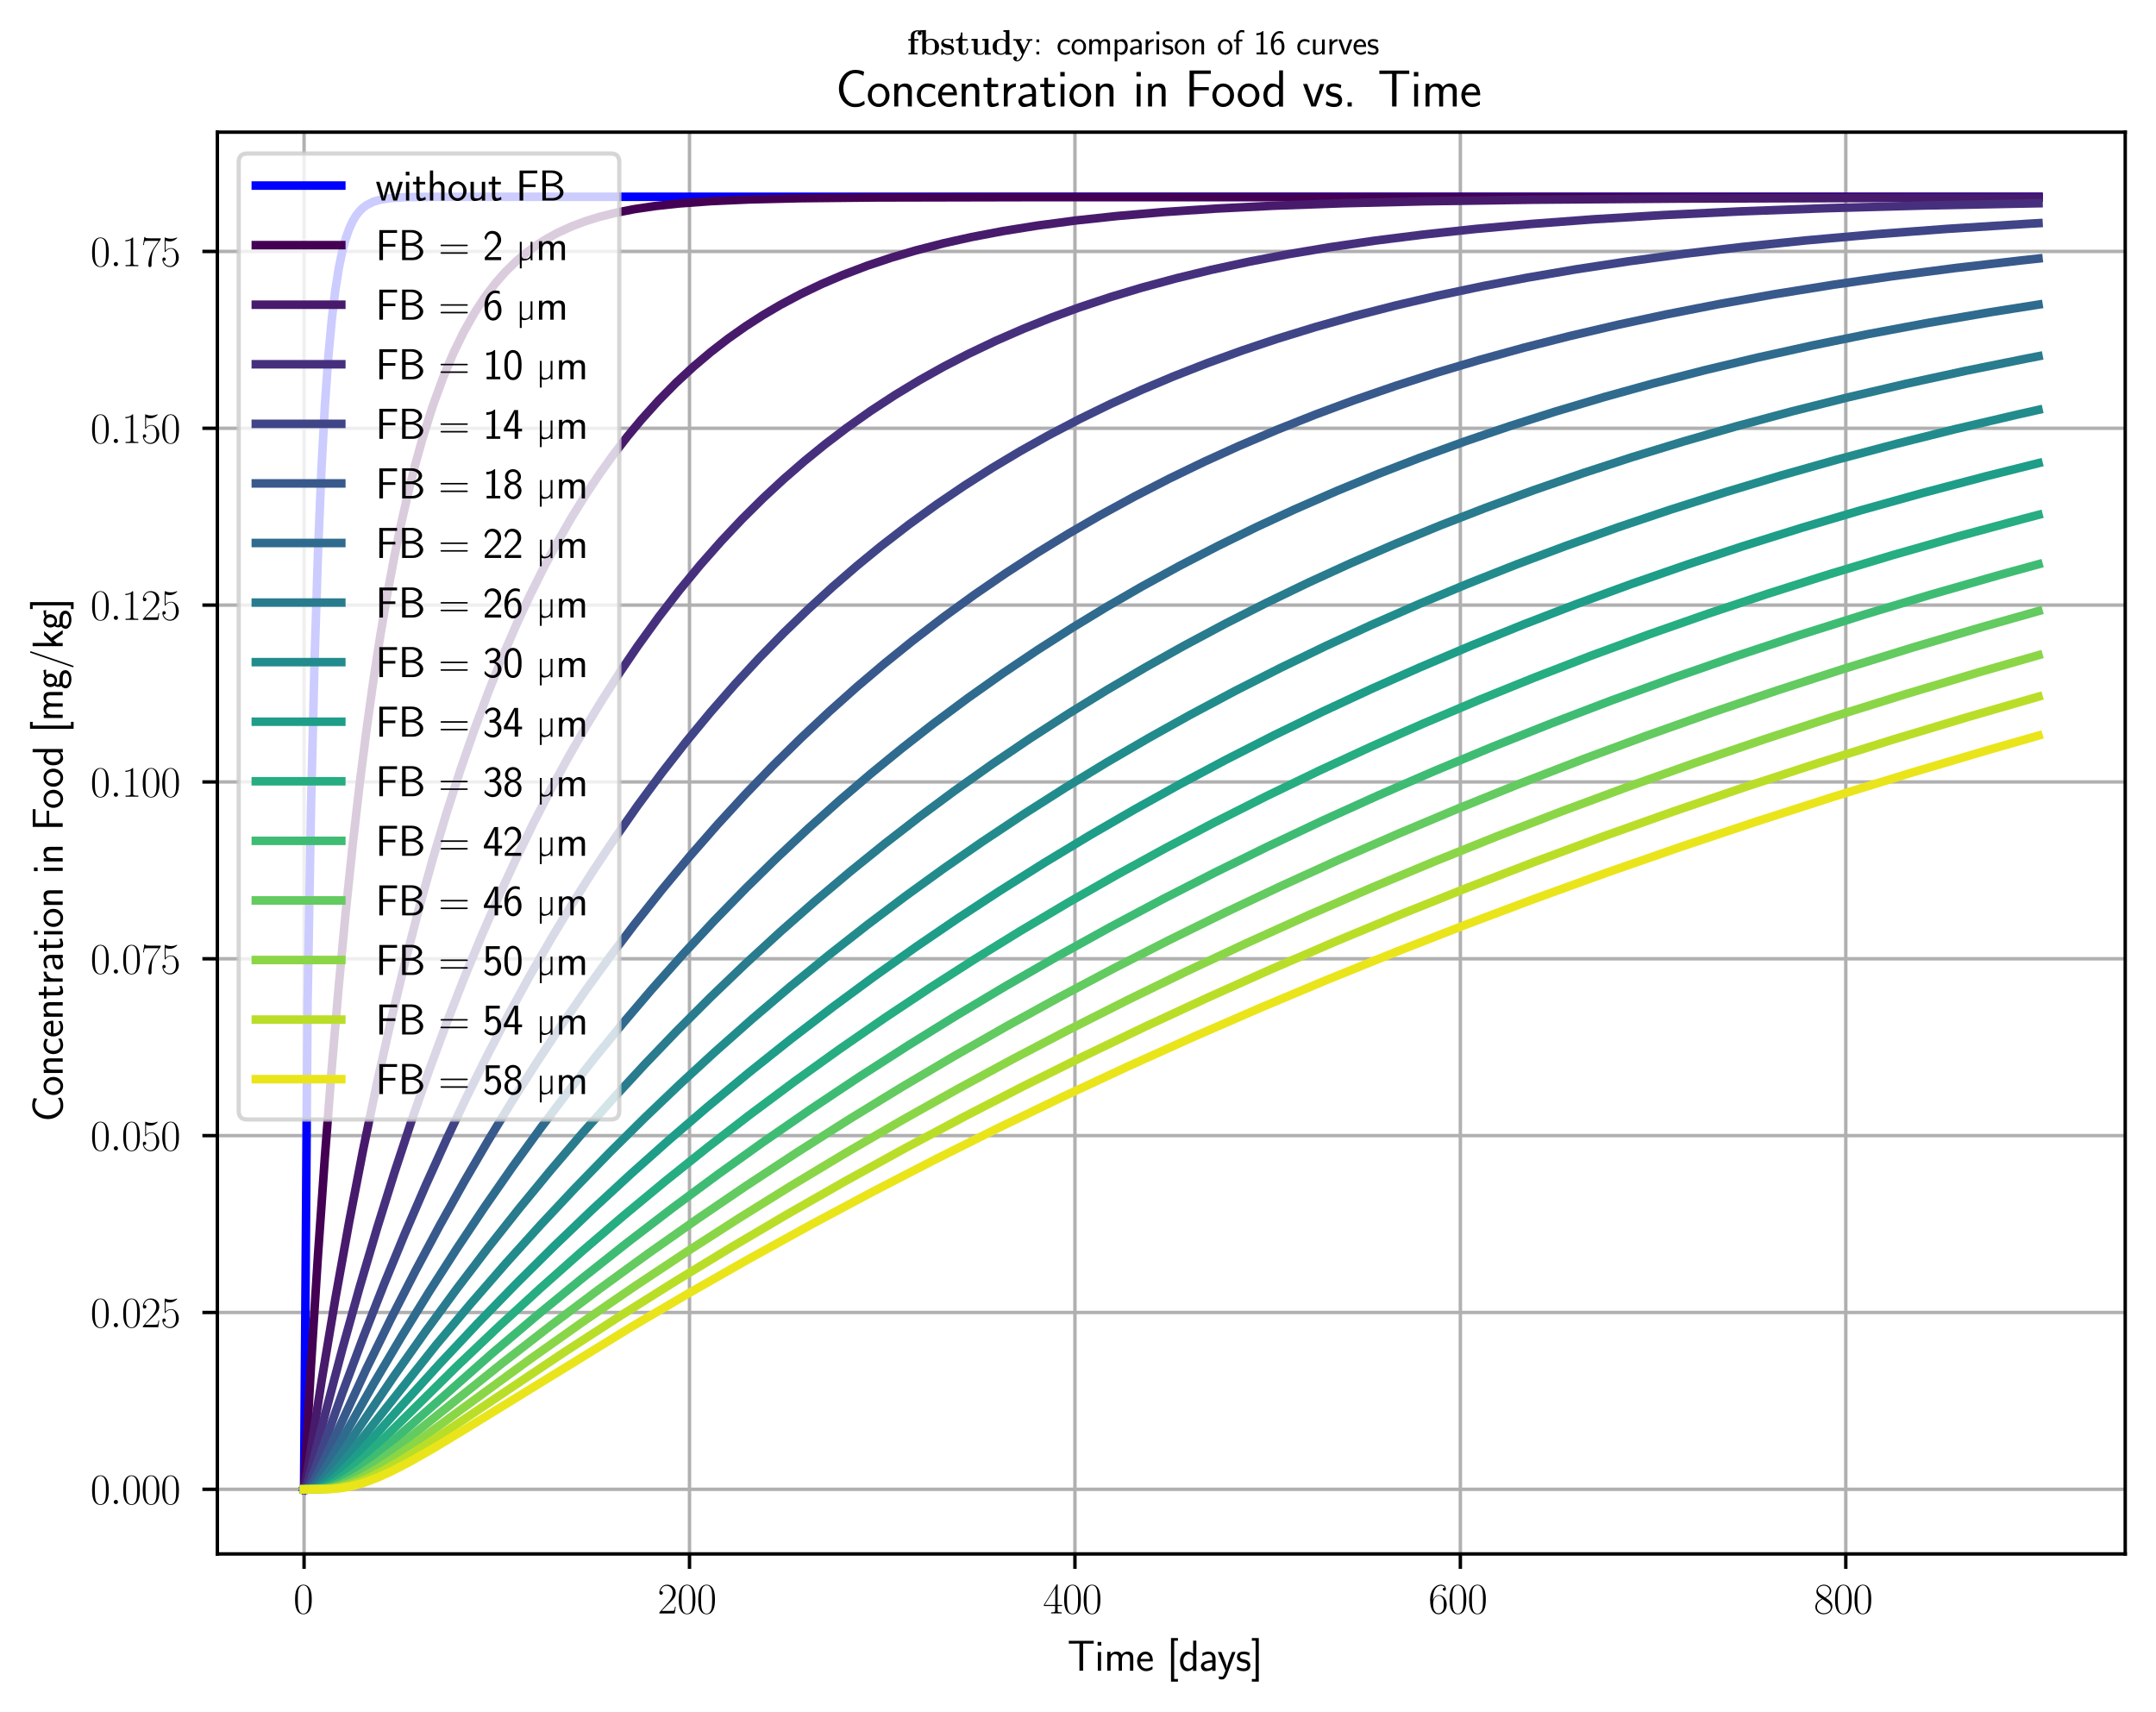 <?xml version="1.0" encoding="utf-8" standalone="no"?>
<!DOCTYPE svg PUBLIC "-//W3C//DTD SVG 1.1//EN"
  "http://www.w3.org/Graphics/SVG/1.1/DTD/svg11.dtd">
<svg xmlns:xlink="http://www.w3.org/1999/xlink" width="504.455pt" height="400.575pt" viewBox="0 0 504.455 400.575" xmlns="http://www.w3.org/2000/svg" version="1.1">
 <defs>
  <style type="text/css">*{stroke-linejoin: round; stroke-linecap: butt}</style>
 </defs>
 <g id="figure_1">
  <g id="patch_1">
   <path d="M 0 400.575 
L 504.455 400.575 
L 504.455 0 
L 0 0 
z
" style="fill: #ffffff"/>
  </g>
  <g id="axes_1">
   <g id="patch_2">
    <path d="M 50.855 363.557 
L 497.255 363.557 
L 497.255 30.917 
L 50.855 30.917 
z
" style="fill: #ffffff"/>
   </g>
   <g id="matplotlib.axis_1">
    <g id="xtick_1">
     <g id="line2d_1">
      <path d="M 71.146 363.557 
L 71.146 30.917 
" clip-path="url(#pfb433a2e05)" style="fill: none; stroke: #b0b0b0; stroke-width: 0.8; stroke-linecap: square"/>
     </g>
     <g id="line2d_2">
      <defs>
       <path id="m19535ee957" d="M 0 0 
L 0 3.5 
" style="stroke: #000000; stroke-width: 0.8"/>
      </defs>
      <g>
       <use xlink:href="#m19535ee957" x="71.146" y="363.557" style="stroke: #000000; stroke-width: 0.8"/>
      </g>
     </g>
     <g id="text_1">
      <!-- $\mathdefault{0}$ -->
      <g transform="translate(68.656 377.475) scale(0.1 -0.1)">
       <defs>
        <path id="CMR17-30" d="M 2688 2038 
C 2688 2430 2682 3099 2413 3613 
C 2176 4063 1798 4224 1466 4224 
C 1158 4224 768 4082 525 3620 
C 269 3137 243 2539 243 2038 
C 243 1671 250 1112 448 623 
C 723 -39 1216 -128 1466 -128 
C 1760 -128 2208 -7 2470 604 
C 2662 1048 2688 1568 2688 2038 
z
M 1466 -26 
C 1056 -26 813 328 723 816 
C 653 1196 653 1749 653 2109 
C 653 2604 653 3015 736 3407 
C 858 3954 1216 4121 1466 4121 
C 1728 4121 2067 3947 2189 3420 
C 2272 3054 2278 2623 2278 2109 
C 2278 1691 2278 1176 2202 797 
C 2067 96 1690 -26 1466 -26 
z
" transform="scale(0.016)"/>
       </defs>
       <use xlink:href="#CMR17-30" transform="scale(0.996)"/>
      </g>
     </g>
    </g>
    <g id="xtick_2">
     <g id="line2d_3">
      <path d="M 161.328 363.557 
L 161.328 30.917 
" clip-path="url(#pfb433a2e05)" style="fill: none; stroke: #b0b0b0; stroke-width: 0.8; stroke-linecap: square"/>
     </g>
     <g id="line2d_4">
      <g>
       <use xlink:href="#m19535ee957" x="161.328" y="363.557" style="stroke: #000000; stroke-width: 0.8"/>
      </g>
     </g>
     <g id="text_2">
      <!-- $\mathdefault{200}$ -->
      <g transform="translate(153.856 377.475) scale(0.1 -0.1)">
       <defs>
        <path id="CMR17-32" d="M 2669 990 
L 2554 990 
C 2490 537 2438 460 2413 422 
C 2381 371 1920 371 1830 371 
L 602 371 
C 832 620 1280 1073 1824 1596 
C 2214 1966 2669 2400 2669 3033 
C 2669 3788 2067 4224 1395 4224 
C 691 4224 262 3603 262 3027 
C 262 2777 448 2745 525 2745 
C 589 2745 781 2783 781 3007 
C 781 3206 614 3264 525 3264 
C 486 3264 448 3257 422 3244 
C 544 3788 915 4057 1306 4057 
C 1862 4057 2227 3616 2227 3033 
C 2227 2477 1901 1998 1536 1583 
L 262 147 
L 262 0 
L 2515 0 
L 2669 990 
z
" transform="scale(0.016)"/>
       </defs>
       <use xlink:href="#CMR17-32" transform="scale(0.996)"/>
       <use xlink:href="#CMR17-30" transform="translate(45.69 0) scale(0.996)"/>
       <use xlink:href="#CMR17-30" transform="translate(91.381 0) scale(0.996)"/>
      </g>
     </g>
    </g>
    <g id="xtick_3">
     <g id="line2d_5">
      <path d="M 251.51 363.557 
L 251.51 30.917 
" clip-path="url(#pfb433a2e05)" style="fill: none; stroke: #b0b0b0; stroke-width: 0.8; stroke-linecap: square"/>
     </g>
     <g id="line2d_6">
      <g>
       <use xlink:href="#m19535ee957" x="251.51" y="363.557" style="stroke: #000000; stroke-width: 0.8"/>
      </g>
     </g>
     <g id="text_3">
      <!-- $\mathdefault{400}$ -->
      <g transform="translate(244.038 377.475) scale(0.1 -0.1)">
       <defs>
        <path id="CMR17-34" d="M 2150 4147 
C 2150 4281 2144 4288 2029 4288 
L 128 1254 
L 128 1088 
L 1779 1088 
L 1779 460 
C 1779 230 1766 166 1318 166 
L 1197 166 
L 1197 0 
C 1402 12 1747 12 1965 12 
C 2182 12 2528 12 2733 0 
L 2733 166 
L 2611 166 
C 2163 166 2150 230 2150 460 
L 2150 1088 
L 2803 1088 
L 2803 1254 
L 2150 1254 
L 2150 4147 
z
M 1798 3723 
L 1798 1254 
L 256 1254 
L 1798 3723 
z
" transform="scale(0.016)"/>
       </defs>
       <use xlink:href="#CMR17-34" transform="scale(0.996)"/>
       <use xlink:href="#CMR17-30" transform="translate(45.69 0) scale(0.996)"/>
       <use xlink:href="#CMR17-30" transform="translate(91.381 0) scale(0.996)"/>
      </g>
     </g>
    </g>
    <g id="xtick_4">
     <g id="line2d_7">
      <path d="M 341.692 363.557 
L 341.692 30.917 
" clip-path="url(#pfb433a2e05)" style="fill: none; stroke: #b0b0b0; stroke-width: 0.8; stroke-linecap: square"/>
     </g>
     <g id="line2d_8">
      <g>
       <use xlink:href="#m19535ee957" x="341.692" y="363.557" style="stroke: #000000; stroke-width: 0.8"/>
      </g>
     </g>
     <g id="text_4">
      <!-- $\mathdefault{600}$ -->
      <g transform="translate(334.22 377.475) scale(0.1 -0.1)">
       <defs>
        <path id="CMR17-36" d="M 678 2198 
C 678 3712 1395 4076 1811 4076 
C 1946 4076 2272 4049 2400 3782 
C 2298 3782 2106 3782 2106 3558 
C 2106 3385 2246 3328 2336 3328 
C 2394 3328 2566 3353 2566 3571 
C 2566 3987 2246 4224 1805 4224 
C 1043 4224 243 3411 243 2011 
C 243 257 966 -128 1478 -128 
C 2099 -128 2688 431 2688 1295 
C 2688 2101 2170 2688 1517 2688 
C 1126 2688 838 2430 678 1979 
L 678 2198 
z
M 1478 25 
C 691 25 691 1212 691 1450 
C 691 1914 909 2585 1504 2585 
C 1613 2585 1926 2585 2138 2140 
C 2253 1889 2253 1624 2253 1302 
C 2253 954 2253 696 2118 438 
C 1978 173 1773 25 1478 25 
z
" transform="scale(0.016)"/>
       </defs>
       <use xlink:href="#CMR17-36" transform="scale(0.996)"/>
       <use xlink:href="#CMR17-30" transform="translate(45.69 0) scale(0.996)"/>
       <use xlink:href="#CMR17-30" transform="translate(91.381 0) scale(0.996)"/>
      </g>
     </g>
    </g>
    <g id="xtick_5">
     <g id="line2d_9">
      <path d="M 431.874 363.557 
L 431.874 30.917 
" clip-path="url(#pfb433a2e05)" style="fill: none; stroke: #b0b0b0; stroke-width: 0.8; stroke-linecap: square"/>
     </g>
     <g id="line2d_10">
      <g>
       <use xlink:href="#m19535ee957" x="431.874" y="363.557" style="stroke: #000000; stroke-width: 0.8"/>
      </g>
     </g>
     <g id="text_5">
      <!-- $\mathdefault{800}$ -->
      <g transform="translate(424.402 377.475) scale(0.1 -0.1)">
       <defs>
        <path id="CMR17-38" d="M 1741 2289 
C 2144 2494 2554 2803 2554 3298 
C 2554 3884 1990 4224 1472 4224 
C 890 4224 378 3800 378 3215 
C 378 3054 416 2777 666 2533 
C 730 2469 998 2276 1171 2154 
C 883 2006 211 1652 211 945 
C 211 282 838 -128 1459 -128 
C 2144 -128 2720 366 2720 1022 
C 2720 1607 2330 1877 2074 2051 
L 1741 2289 
z
M 902 2855 
C 851 2887 595 3086 595 3388 
C 595 3781 998 4076 1459 4076 
C 1965 4076 2336 3716 2336 3298 
C 2336 2700 1670 2359 1638 2359 
C 1632 2359 1626 2359 1574 2398 
L 902 2855 
z
M 2080 1536 
C 2176 1466 2483 1253 2483 861 
C 2483 385 2010 25 1472 25 
C 890 25 448 443 448 951 
C 448 1459 838 1884 1280 2083 
L 2080 1536 
z
" transform="scale(0.016)"/>
       </defs>
       <use xlink:href="#CMR17-38" transform="scale(0.996)"/>
       <use xlink:href="#CMR17-30" transform="translate(45.69 0) scale(0.996)"/>
       <use xlink:href="#CMR17-30" transform="translate(91.381 0) scale(0.996)"/>
      </g>
     </g>
    </g>
    <g id="text_6">
     <!-- Time [days] -->
     <g transform="translate(249.73 390.884) scale(0.1 -0.1)">
      <defs>
       <path id="CMSS17-54" d="M 2317 3987 
L 2848 3987 
C 2925 3987 3002 3980 3078 3980 
L 3878 3980 
L 3878 4396 
L 218 4396 
L 218 3980 
L 1018 3980 
C 1094 3980 1171 3987 1248 3987 
L 1779 3987 
L 1779 0 
L 2317 0 
L 2317 3987 
z
" transform="scale(0.016)"/>
       <path id="CMSS17-69" d="M 979 4224 
L 442 4224 
L 442 3686 
L 979 3686 
L 979 4224 
z
M 947 2752 
L 474 2752 
L 474 0 
L 947 0 
L 947 2752 
z
" transform="scale(0.016)"/>
       <path id="CMSS17-6d" d="M 4288 1878 
C 4288 2309 4179 2816 3462 2816 
C 2982 2816 2694 2515 2566 2328 
C 2451 2668 2182 2816 1798 2816 
C 1363 2816 1088 2566 941 2386 
L 941 2783 
L 474 2783 
L 474 0 
L 960 0 
L 960 1556 
C 960 1936 1101 2425 1555 2425 
C 2138 2425 2138 2013 2138 1826 
L 2138 0 
L 2624 0 
L 2624 1556 
C 2624 1936 2765 2425 3219 2425 
C 3802 2425 3802 2013 3802 1826 
L 3802 0 
L 4288 0 
L 4288 1878 
z
" transform="scale(0.016)"/>
       <path id="CMSS17-65" d="M 2502 1375 
C 2502 1587 2490 2001 2285 2347 
C 2061 2713 1696 2816 1421 2816 
C 755 2816 192 2184 192 1363 
C 192 579 774 -64 1510 -64 
C 1798 -64 2150 19 2470 249 
C 2470 275 2458 414 2451 421 
C 2451 433 2432 629 2432 655 
C 2125 408 1773 326 1517 326 
C 1107 326 666 667 646 1375 
L 2502 1375 
z
M 698 1728 
C 781 2086 1062 2425 1421 2425 
C 1517 2425 1965 2412 2080 1728 
L 698 1728 
z
" transform="scale(0.016)"/>
       <path id="CMSS17-5b" d="M 1613 -1600 
L 1613 -1210 
L 1062 -1210 
L 1062 4409 
L 1613 4409 
L 1613 4800 
L 595 4800 
L 595 -1600 
L 1613 -1600 
z
" transform="scale(0.016)"/>
       <path id="CMSS17-64" d="M 2611 4416 
L 2138 4416 
L 2138 2495 
C 1939 2662 1613 2816 1254 2816 
C 672 2816 211 2179 211 1375 
C 211 572 666 -64 1235 -64 
C 1677 -64 1971 172 2125 307 
L 2125 -13 
L 2611 -13 
L 2611 4416 
z
M 2125 851 
C 2125 760 2125 663 1926 488 
C 1798 378 1645 326 1498 326 
C 1152 326 698 585 698 1369 
C 698 2185 1210 2425 1562 2425 
C 1798 2425 1990 2308 2125 2114 
L 2125 851 
z
" transform="scale(0.016)"/>
       <path id="CMSS17-61" d="M 2406 1789 
C 2406 2399 1978 2816 1402 2816 
C 1120 2816 813 2764 461 2559 
L 499 2133 
C 659 2250 934 2438 1395 2438 
C 1722 2438 1920 2185 1920 1782 
L 1920 1536 
C 896 1504 256 1209 256 711 
C 256 452 416 -64 947 -64 
C 1043 -64 1562 -52 1933 224 
L 1933 -13 
L 2406 -13 
L 2406 1789 
z
M 1920 824 
C 1920 711 1920 559 1728 446 
C 1562 339 1350 326 1261 326 
C 941 326 723 503 723 723 
C 723 1165 1722 1209 1920 1216 
L 1920 824 
z
" transform="scale(0.016)"/>
       <path id="CMSS17-79" d="M 2675 2752 
L 2176 2752 
C 1632 1293 1446 701 1434 383 
L 1427 383 
C 1408 695 1126 1459 902 2006 
L 602 2752 
L 83 2752 
L 1216 14 
C 1146 -177 1043 -464 1011 -527 
C 870 -884 774 -884 672 -884 
C 646 -884 442 -877 211 -807 
L 250 -1229 
C 410 -1261 570 -1280 685 -1280 
C 845 -1280 1165 -1280 1459 -495 
L 2675 2752 
z
" transform="scale(0.016)"/>
       <path id="CMSS17-73" d="M 2061 2623 
C 1683 2803 1389 2816 1197 2816 
C 742 2816 198 2655 198 2009 
C 198 1363 902 1222 1094 1183 
C 1389 1126 1715 1062 1715 742 
C 1715 339 1254 339 1171 339 
C 915 339 563 409 243 639 
L 166 211 
C 531 0 883 -64 1178 -64 
C 1965 -64 2163 416 2163 780 
C 2163 1094 1984 1305 1862 1401 
C 1651 1567 1574 1587 1050 1695 
C 960 1708 646 1779 646 2067 
C 646 2431 1050 2431 1139 2431 
C 1555 2431 1811 2303 1984 2207 
L 2061 2623 
z
" transform="scale(0.016)"/>
       <path id="CMSS17-5d" d="M 1146 4800 
L 128 4800 
L 128 4409 
L 678 4409 
L 678 -1210 
L 128 -1210 
L 128 -1600 
L 1146 -1600 
L 1146 4800 
z
" transform="scale(0.016)"/>
      </defs>
      <use xlink:href="#CMSS17-54" transform="scale(0.996)"/>
      <use xlink:href="#CMSS17-69" transform="translate(63.819 0) scale(0.996)"/>
      <use xlink:href="#CMSS17-6d" transform="translate(86 0) scale(0.996)"/>
      <use xlink:href="#CMSS17-65" transform="translate(160.229 0) scale(0.996)"/>
      <use xlink:href="#CMSS17-5b" transform="translate(233.097 0) scale(0.996)"/>
      <use xlink:href="#CMSS17-64" transform="translate(260.283 0) scale(0.996)"/>
      <use xlink:href="#CMSS17-61" transform="translate(308.488 0) scale(0.996)"/>
      <use xlink:href="#CMSS17-79" transform="translate(350.807 0) scale(0.996)"/>
      <use xlink:href="#CMSS17-73" transform="translate(393.807 0) scale(0.996)"/>
      <use xlink:href="#CMSS17-5d" transform="translate(429.721 0) scale(0.996)"/>
     </g>
    </g>
   </g>
   <g id="matplotlib.axis_2">
    <g id="ytick_1">
     <g id="line2d_11">
      <path d="M 50.855 348.437 
L 497.255 348.437 
" clip-path="url(#pfb433a2e05)" style="fill: none; stroke: #b0b0b0; stroke-width: 0.8; stroke-linecap: square"/>
     </g>
     <g id="line2d_12">
      <defs>
       <path id="m11a6de4cee" d="M 0 0 
L -3.5 0 
" style="stroke: #000000; stroke-width: 0.8"/>
      </defs>
      <g>
       <use xlink:href="#m11a6de4cee" x="50.855" y="348.437" style="stroke: #000000; stroke-width: 0.8"/>
      </g>
     </g>
     <g id="text_7">
      <!-- $\mathdefault{0.000}$ -->
      <g transform="translate(21.163 351.896) scale(0.1 -0.1)">
       <defs>
        <path id="CMMI12-3a" d="M 1178 307 
C 1178 492 1024 620 870 620 
C 685 620 557 467 557 313 
C 557 128 710 0 864 0 
C 1050 0 1178 153 1178 307 
z
" transform="scale(0.016)"/>
       </defs>
       <use xlink:href="#CMR17-30" transform="scale(0.996)"/>
       <use xlink:href="#CMMI12-3a" transform="translate(45.69 0) scale(0.996)"/>
       <use xlink:href="#CMR17-30" transform="translate(72.788 0) scale(0.996)"/>
       <use xlink:href="#CMR17-30" transform="translate(118.478 0) scale(0.996)"/>
       <use xlink:href="#CMR17-30" transform="translate(164.169 0) scale(0.996)"/>
      </g>
     </g>
    </g>
    <g id="ytick_2">
     <g id="line2d_13">
      <path d="M 50.855 307.063 
L 497.255 307.063 
" clip-path="url(#pfb433a2e05)" style="fill: none; stroke: #b0b0b0; stroke-width: 0.8; stroke-linecap: square"/>
     </g>
     <g id="line2d_14">
      <g>
       <use xlink:href="#m11a6de4cee" x="50.855" y="307.063" style="stroke: #000000; stroke-width: 0.8"/>
      </g>
     </g>
     <g id="text_8">
      <!-- $\mathdefault{0.025}$ -->
      <g transform="translate(21.163 310.522) scale(0.1 -0.1)">
       <defs>
        <path id="CMR17-35" d="M 730 3750 
C 794 3724 1056 3641 1325 3641 
C 1920 3641 2246 3961 2432 4140 
C 2432 4191 2432 4224 2394 4224 
C 2387 4224 2374 4224 2323 4198 
C 2099 4102 1837 4032 1517 4032 
C 1325 4032 1037 4055 723 4191 
C 653 4224 640 4224 634 4224 
C 602 4224 595 4217 595 4090 
L 595 2231 
C 595 2113 595 2080 659 2080 
C 691 2080 704 2093 736 2139 
C 941 2435 1222 2560 1542 2560 
C 1766 2560 2246 2415 2246 1293 
C 2246 1087 2246 716 2054 422 
C 1894 159 1645 25 1370 25 
C 947 25 518 319 403 812 
C 429 806 480 793 506 793 
C 589 793 749 838 749 1036 
C 749 1209 627 1280 506 1280 
C 358 1280 262 1190 262 1011 
C 262 454 704 -128 1382 -128 
C 2042 -128 2669 441 2669 1267 
C 2669 2054 2170 2662 1549 2662 
C 1222 2662 947 2540 730 2304 
L 730 3750 
z
" transform="scale(0.016)"/>
       </defs>
       <use xlink:href="#CMR17-30" transform="scale(0.996)"/>
       <use xlink:href="#CMMI12-3a" transform="translate(45.69 0) scale(0.996)"/>
       <use xlink:href="#CMR17-30" transform="translate(72.788 0) scale(0.996)"/>
       <use xlink:href="#CMR17-32" transform="translate(118.478 0) scale(0.996)"/>
       <use xlink:href="#CMR17-35" transform="translate(164.169 0) scale(0.996)"/>
      </g>
     </g>
    </g>
    <g id="ytick_3">
     <g id="line2d_15">
      <path d="M 50.855 265.69 
L 497.255 265.69 
" clip-path="url(#pfb433a2e05)" style="fill: none; stroke: #b0b0b0; stroke-width: 0.8; stroke-linecap: square"/>
     </g>
     <g id="line2d_16">
      <g>
       <use xlink:href="#m11a6de4cee" x="50.855" y="265.69" style="stroke: #000000; stroke-width: 0.8"/>
      </g>
     </g>
     <g id="text_9">
      <!-- $\mathdefault{0.050}$ -->
      <g transform="translate(21.163 269.149) scale(0.1 -0.1)">
       <use xlink:href="#CMR17-30" transform="scale(0.996)"/>
       <use xlink:href="#CMMI12-3a" transform="translate(45.69 0) scale(0.996)"/>
       <use xlink:href="#CMR17-30" transform="translate(72.788 0) scale(0.996)"/>
       <use xlink:href="#CMR17-35" transform="translate(118.478 0) scale(0.996)"/>
       <use xlink:href="#CMR17-30" transform="translate(164.169 0) scale(0.996)"/>
      </g>
     </g>
    </g>
    <g id="ytick_4">
     <g id="line2d_17">
      <path d="M 50.855 224.317 
L 497.255 224.317 
" clip-path="url(#pfb433a2e05)" style="fill: none; stroke: #b0b0b0; stroke-width: 0.8; stroke-linecap: square"/>
     </g>
     <g id="line2d_18">
      <g>
       <use xlink:href="#m11a6de4cee" x="50.855" y="224.317" style="stroke: #000000; stroke-width: 0.8"/>
      </g>
     </g>
     <g id="text_10">
      <!-- $\mathdefault{0.075}$ -->
      <g transform="translate(21.163 227.776) scale(0.1 -0.1)">
       <defs>
        <path id="CMR17-37" d="M 2886 3955 
L 2886 4096 
L 1382 4096 
C 634 4096 621 4166 595 4288 
L 480 4288 
L 294 3104 
L 410 3104 
C 429 3226 474 3552 550 3673 
C 589 3724 1062 3724 1171 3724 
L 2579 3724 
L 1869 2670 
C 1395 1961 1069 1003 1069 166 
C 1069 89 1069 -128 1299 -128 
C 1530 -128 1530 89 1530 172 
L 1530 466 
C 1530 1514 1709 2204 2003 2644 
L 2886 3955 
z
" transform="scale(0.016)"/>
       </defs>
       <use xlink:href="#CMR17-30" transform="scale(0.996)"/>
       <use xlink:href="#CMMI12-3a" transform="translate(45.69 0) scale(0.996)"/>
       <use xlink:href="#CMR17-30" transform="translate(72.788 0) scale(0.996)"/>
       <use xlink:href="#CMR17-37" transform="translate(118.478 0) scale(0.996)"/>
       <use xlink:href="#CMR17-35" transform="translate(164.169 0) scale(0.996)"/>
      </g>
     </g>
    </g>
    <g id="ytick_5">
     <g id="line2d_19">
      <path d="M 50.855 182.943 
L 497.255 182.943 
" clip-path="url(#pfb433a2e05)" style="fill: none; stroke: #b0b0b0; stroke-width: 0.8; stroke-linecap: square"/>
     </g>
     <g id="line2d_20">
      <g>
       <use xlink:href="#m11a6de4cee" x="50.855" y="182.943" style="stroke: #000000; stroke-width: 0.8"/>
      </g>
     </g>
     <g id="text_11">
      <!-- $\mathdefault{0.100}$ -->
      <g transform="translate(21.163 186.403) scale(0.1 -0.1)">
       <defs>
        <path id="CMR17-31" d="M 1702 4083 
C 1702 4217 1696 4224 1606 4224 
C 1357 3927 979 3833 621 3820 
C 602 3820 570 3820 563 3808 
C 557 3795 557 3782 557 3648 
C 755 3648 1088 3686 1344 3839 
L 1344 467 
C 1344 243 1331 166 781 166 
L 589 166 
L 589 0 
C 896 6 1216 12 1523 12 
C 1830 12 2150 6 2458 0 
L 2458 166 
L 2266 166 
C 1715 166 1702 236 1702 467 
L 1702 4083 
z
" transform="scale(0.016)"/>
       </defs>
       <use xlink:href="#CMR17-30" transform="scale(0.996)"/>
       <use xlink:href="#CMMI12-3a" transform="translate(45.69 0) scale(0.996)"/>
       <use xlink:href="#CMR17-31" transform="translate(72.788 0) scale(0.996)"/>
       <use xlink:href="#CMR17-30" transform="translate(118.478 0) scale(0.996)"/>
       <use xlink:href="#CMR17-30" transform="translate(164.169 0) scale(0.996)"/>
      </g>
     </g>
    </g>
    <g id="ytick_6">
     <g id="line2d_21">
      <path d="M 50.855 141.57 
L 497.255 141.57 
" clip-path="url(#pfb433a2e05)" style="fill: none; stroke: #b0b0b0; stroke-width: 0.8; stroke-linecap: square"/>
     </g>
     <g id="line2d_22">
      <g>
       <use xlink:href="#m11a6de4cee" x="50.855" y="141.57" style="stroke: #000000; stroke-width: 0.8"/>
      </g>
     </g>
     <g id="text_12">
      <!-- $\mathdefault{0.125}$ -->
      <g transform="translate(21.163 145.029) scale(0.1 -0.1)">
       <use xlink:href="#CMR17-30" transform="scale(0.996)"/>
       <use xlink:href="#CMMI12-3a" transform="translate(45.69 0) scale(0.996)"/>
       <use xlink:href="#CMR17-31" transform="translate(72.788 0) scale(0.996)"/>
       <use xlink:href="#CMR17-32" transform="translate(118.478 0) scale(0.996)"/>
       <use xlink:href="#CMR17-35" transform="translate(164.169 0) scale(0.996)"/>
      </g>
     </g>
    </g>
    <g id="ytick_7">
     <g id="line2d_23">
      <path d="M 50.855 100.197 
L 497.255 100.197 
" clip-path="url(#pfb433a2e05)" style="fill: none; stroke: #b0b0b0; stroke-width: 0.8; stroke-linecap: square"/>
     </g>
     <g id="line2d_24">
      <g>
       <use xlink:href="#m11a6de4cee" x="50.855" y="100.197" style="stroke: #000000; stroke-width: 0.8"/>
      </g>
     </g>
     <g id="text_13">
      <!-- $\mathdefault{0.150}$ -->
      <g transform="translate(21.163 103.656) scale(0.1 -0.1)">
       <use xlink:href="#CMR17-30" transform="scale(0.996)"/>
       <use xlink:href="#CMMI12-3a" transform="translate(45.69 0) scale(0.996)"/>
       <use xlink:href="#CMR17-31" transform="translate(72.788 0) scale(0.996)"/>
       <use xlink:href="#CMR17-35" transform="translate(118.478 0) scale(0.996)"/>
       <use xlink:href="#CMR17-30" transform="translate(164.169 0) scale(0.996)"/>
      </g>
     </g>
    </g>
    <g id="ytick_8">
     <g id="line2d_25">
      <path d="M 50.855 58.823 
L 497.255 58.823 
" clip-path="url(#pfb433a2e05)" style="fill: none; stroke: #b0b0b0; stroke-width: 0.8; stroke-linecap: square"/>
     </g>
     <g id="line2d_26">
      <g>
       <use xlink:href="#m11a6de4cee" x="50.855" y="58.823" style="stroke: #000000; stroke-width: 0.8"/>
      </g>
     </g>
     <g id="text_14">
      <!-- $\mathdefault{0.175}$ -->
      <g transform="translate(21.163 62.283) scale(0.1 -0.1)">
       <use xlink:href="#CMR17-30" transform="scale(0.996)"/>
       <use xlink:href="#CMMI12-3a" transform="translate(45.69 0) scale(0.996)"/>
       <use xlink:href="#CMR17-31" transform="translate(72.788 0) scale(0.996)"/>
       <use xlink:href="#CMR17-37" transform="translate(118.478 0) scale(0.996)"/>
       <use xlink:href="#CMR17-35" transform="translate(164.169 0) scale(0.996)"/>
      </g>
     </g>
    </g>
    <g id="text_15">
     <!-- Concentration in Food [mg/kg] -->
     <g transform="translate(14.672 262.45) rotate(-90) scale(0.1 -0.1)">
      <defs>
       <path id="CMSS17-43" d="M 3501 705 
C 3072 416 2874 332 2355 332 
C 1459 332 934 1304 934 2191 
C 934 3137 1472 4070 2381 4070 
C 2790 4070 3059 3954 3386 3748 
L 3475 4255 
C 3168 4409 2778 4480 2387 4480 
C 1158 4480 397 3343 397 2191 
C 397 924 1299 -77 2323 -77 
C 2874 -77 3066 -32 3539 268 
L 3501 705 
z
" transform="scale(0.016)"/>
       <path id="CMSS17-6f" d="M 2829 1356 
C 2829 2175 2221 2816 1504 2816 
C 768 2816 173 2156 173 1356 
C 173 544 787 -64 1498 -64 
C 2227 -64 2829 563 2829 1356 
z
M 1504 339 
C 1050 339 659 710 659 1407 
C 659 2150 1114 2425 1498 2425 
C 1914 2425 2342 2124 2342 1407 
C 2342 684 1926 339 1504 339 
z
" transform="scale(0.016)"/>
       <path id="CMSS17-6e" d="M 2618 1878 
C 2618 2283 2522 2816 1798 2816 
C 1389 2816 1120 2604 941 2386 
L 941 2783 
L 474 2783 
L 474 0 
L 960 0 
L 960 1556 
C 960 1962 1114 2425 1549 2425 
C 2112 2425 2131 2045 2131 1826 
L 2131 0 
L 2618 0 
L 2618 1878 
z
" transform="scale(0.016)"/>
       <path id="CMSS17-63" d="M 2464 2540 
C 2464 2585 2170 2713 2093 2739 
C 1882 2816 1613 2816 1542 2816 
C 710 2816 211 2092 211 1363 
C 211 595 768 -64 1517 -64 
C 1946 -64 2253 76 2502 243 
L 2464 665 
C 2189 454 1869 339 1523 339 
C 1024 339 698 774 698 1369 
C 698 1830 909 2412 1549 2412 
C 1901 2412 2099 2342 2394 2143 
L 2464 2540 
z
" transform="scale(0.016)"/>
       <path id="CMSS17-74" d="M 1069 2380 
L 1901 2380 
L 1901 2752 
L 1069 2752 
L 1069 3520 
L 614 3520 
L 614 2752 
L 109 2752 
L 109 2380 
L 602 2380 
L 602 751 
C 602 384 685 -64 1107 -64 
C 1427 -64 1722 25 2003 172 
L 1901 551 
C 1747 416 1562 339 1363 339 
C 1082 339 1069 699 1069 860 
L 1069 2380 
z
" transform="scale(0.016)"/>
       <path id="CMSS17-72" d="M 954 1369 
C 954 1974 1395 2379 1958 2392 
L 1958 2816 
C 1549 2809 1165 2604 934 2270 
L 934 2783 
L 480 2783 
L 480 0 
L 954 0 
L 954 1369 
z
" transform="scale(0.016)"/>
       <path id="CMSS17-46" d="M 2918 1984 
L 2918 2374 
L 1101 2374 
L 1101 3993 
L 1882 3993 
C 1958 3993 2035 3987 2112 3987 
L 3168 3987 
L 3168 4403 
L 563 4403 
L 563 0 
L 1101 0 
L 1101 1984 
L 2918 1984 
z
" transform="scale(0.016)"/>
       <path id="CMSS17-67" d="M 2848 2816 
C 2483 2809 2170 2739 1914 2617 
C 1702 2783 1485 2816 1338 2816 
C 781 2816 358 2356 358 1824 
C 358 1481 550 1222 563 1209 
C 448 1049 384 876 384 684 
C 384 460 474 300 544 211 
C 211 6 166 -308 166 -429 
C 166 -896 749 -1280 1498 -1280 
C 2253 -1280 2835 -896 2835 -423 
C 2835 460 1856 467 1587 467 
L 1069 467 
C 973 467 717 467 717 793 
C 717 921 774 1004 781 1011 
C 877 940 1075 832 1338 832 
C 1869 832 2310 1279 2310 1824 
C 2310 2128 2170 2349 2112 2425 
L 2131 2425 
C 2150 2425 2419 2444 2515 2444 
C 2720 2444 2739 2438 2918 2419 
L 2848 2816 
z
M 1338 1184 
C 1120 1184 813 1317 813 1824 
C 813 2375 1165 2463 1331 2463 
C 1549 2463 1856 2330 1856 1824 
C 1856 1272 1504 1184 1338 1184 
z
M 1581 0 
C 1734 0 2381 0 2381 -436 
C 2381 -711 1984 -928 1504 -928 
C 1018 -928 621 -717 621 -429 
C 621 -397 621 0 1062 0 
L 1581 0 
z
" transform="scale(0.016)"/>
       <path id="CMSS17-2f" d="M 2637 4575 
C 2669 4658 2669 4671 2669 4684 
C 2669 4761 2611 4800 2560 4800 
C 2483 4800 2458 4748 2432 4671 
L 365 -1376 
C 333 -1460 333 -1472 333 -1485 
C 333 -1562 390 -1600 442 -1600 
C 518 -1600 544 -1549 570 -1472 
L 2637 4575 
z
" transform="scale(0.016)"/>
       <path id="CMSS17-6b" d="M 1696 1686 
L 2688 2735 
L 2074 2735 
L 954 1552 
L 954 4416 
L 480 4416 
L 480 0 
L 947 0 
L 947 891 
L 1376 1342 
L 2278 0 
L 2822 0 
L 1696 1686 
z
" transform="scale(0.016)"/>
      </defs>
      <use xlink:href="#CMSS17-43" transform="scale(0.996)"/>
      <use xlink:href="#CMSS17-6f" transform="translate(59.856 0) scale(0.996)"/>
      <use xlink:href="#CMSS17-6e" transform="translate(106.699 0) scale(0.996)"/>
      <use xlink:href="#CMSS17-63" transform="translate(154.904 0) scale(0.996)"/>
      <use xlink:href="#CMSS17-65" transform="translate(196.543 0) scale(0.996)"/>
      <use xlink:href="#CMSS17-6e" transform="translate(238.182 0) scale(0.996)"/>
      <use xlink:href="#CMSS17-74" transform="translate(286.387 0) scale(0.996)"/>
      <use xlink:href="#CMSS17-72" transform="translate(320.218 0) scale(0.996)"/>
      <use xlink:href="#CMSS17-61" transform="translate(352.128 0) scale(0.996)"/>
      <use xlink:href="#CMSS17-74" transform="translate(397.05 0) scale(0.996)"/>
      <use xlink:href="#CMSS17-69" transform="translate(430.882 0) scale(0.996)"/>
      <use xlink:href="#CMSS17-6f" transform="translate(453.062 0) scale(0.996)"/>
      <use xlink:href="#CMSS17-6e" transform="translate(499.906 0) scale(0.996)"/>
      <use xlink:href="#CMSS17-69" transform="translate(579.34 0) scale(0.996)"/>
      <use xlink:href="#CMSS17-6e" transform="translate(601.521 0) scale(0.996)"/>
      <use xlink:href="#CMSS17-46" transform="translate(680.955 0) scale(0.996)"/>
      <use xlink:href="#CMSS17-6f" transform="translate(731.642 0) scale(0.996)"/>
      <use xlink:href="#CMSS17-6f" transform="translate(781.088 0) scale(0.996)"/>
      <use xlink:href="#CMSS17-64" transform="translate(830.534 0) scale(0.996)"/>
      <use xlink:href="#CMSS17-5b" transform="translate(909.968 0) scale(0.996)"/>
      <use xlink:href="#CMSS17-6d" transform="translate(937.154 0) scale(0.996)"/>
      <use xlink:href="#CMSS17-67" transform="translate(1011.383 0) scale(0.996)"/>
      <use xlink:href="#CMSS17-2f" transform="translate(1058.227 0) scale(0.996)"/>
      <use xlink:href="#CMSS17-6b" transform="translate(1105.07 0) scale(0.996)"/>
      <use xlink:href="#CMSS17-67" transform="translate(1150.673 0) scale(0.996)"/>
      <use xlink:href="#CMSS17-5d" transform="translate(1197.516 0) scale(0.996)"/>
     </g>
    </g>
   </g>
   <g id="line2d_27">
    <path d="M 71.146 348.437 
L 71.96 235.08 
L 72.773 188.818 
L 73.586 155.041 
L 74.399 129.363 
L 75.213 109.738 
L 76.026 94.745 
L 76.839 83.277 
L 77.652 74.51 
L 78.466 67.805 
L 79.279 62.681 
L 80.092 58.762 
L 80.905 55.765 
L 81.719 53.475 
L 82.532 51.724 
L 83.345 50.385 
L 84.159 49.361 
L 84.972 48.579 
L 85.785 47.98 
L 87.412 47.172 
L 89.038 46.701 
L 91.478 46.333 
L 94.731 46.138 
L 101.237 46.048 
L 137.021 46.037 
L 476.964 46.037 
L 476.964 46.037 
" clip-path="url(#pfb433a2e05)" style="fill: none; stroke: #0000ff; stroke-width: 2; stroke-linecap: square"/>
   </g>
   <g id="line2d_28">
    <path d="M 71.146 348.437 
L 72.773 319.354 
L 74.399 293.673 
L 76.026 270.493 
L 77.652 249.492 
L 79.279 230.457 
L 80.905 213.203 
L 82.532 197.565 
L 84.159 183.39 
L 85.785 170.542 
L 87.412 158.895 
L 89.038 148.34 
L 90.665 138.771 
L 92.291 130.098 
L 93.918 122.238 
L 95.544 115.112 
L 97.171 108.653 
L 98.797 102.8 
L 101.237 95.029 
L 103.677 88.324 
L 106.117 82.538 
L 108.556 77.545 
L 110.996 73.235 
L 113.436 69.518 
L 115.876 66.309 
L 118.316 63.539 
L 120.755 61.15 
L 123.195 59.087 
L 125.635 57.308 
L 128.075 55.772 
L 130.514 54.447 
L 133.768 52.958 
L 137.021 51.735 
L 140.274 50.73 
L 144.34 49.722 
L 148.406 48.933 
L 153.286 48.21 
L 158.979 47.597 
L 166.298 47.063 
L 175.244 46.661 
L 187.443 46.37 
L 205.335 46.193 
L 240.305 46.113 
L 428.982 46.102 
L 476.964 46.102 
L 476.964 46.102 
" clip-path="url(#pfb433a2e05)" style="fill: none; stroke: #440154; stroke-width: 2; stroke-linecap: square"/>
   </g>
   <g id="line2d_29">
    <path d="M 71.146 348.437 
L 71.96 344.207 
L 75.213 323.268 
L 78.466 303.83 
L 81.719 285.756 
L 84.972 268.95 
L 88.225 253.323 
L 91.478 238.793 
L 94.731 225.282 
L 97.984 212.719 
L 101.237 201.038 
L 104.49 190.176 
L 107.743 180.076 
L 110.996 170.685 
L 114.249 161.954 
L 117.502 153.834 
L 120.755 146.284 
L 124.008 139.265 
L 127.261 132.737 
L 130.514 126.667 
L 133.768 121.024 
L 137.021 115.776 
L 140.274 110.897 
L 143.527 106.36 
L 146.78 102.141 
L 150.033 98.218 
L 154.099 93.7 
L 158.165 89.574 
L 162.232 85.806 
L 166.298 82.366 
L 170.364 79.225 
L 174.431 76.358 
L 178.497 73.739 
L 182.563 71.348 
L 187.443 68.752 
L 192.322 66.424 
L 197.202 64.336 
L 202.895 62.172 
L 208.588 60.267 
L 214.281 58.589 
L 220.787 56.916 
L 227.293 55.469 
L 234.612 54.075 
L 242.745 52.771 
L 251.691 51.585 
L 261.45 50.535 
L 272.022 49.629 
L 284.221 48.818 
L 298.047 48.13 
L 314.312 47.552 
L 333.83 47.085 
L 359.041 46.717 
L 393.198 46.458 
L 446.874 46.3 
L 476.964 46.267 
L 476.964 46.267 
" clip-path="url(#pfb433a2e05)" style="fill: none; stroke: #481a6c; stroke-width: 2; stroke-linecap: square"/>
   </g>
   <g id="line2d_30">
    <path d="M 71.146 348.437 
L 71.96 347.043 
L 76.026 331.028 
L 80.092 315.652 
L 84.159 301.107 
L 88.225 287.347 
L 92.291 274.33 
L 96.357 262.017 
L 100.424 250.368 
L 104.49 239.349 
L 108.556 228.925 
L 112.623 219.063 
L 116.689 209.735 
L 120.755 200.91 
L 124.822 192.563 
L 128.888 184.665 
L 132.954 177.195 
L 137.021 170.128 
L 141.087 163.443 
L 145.153 157.119 
L 149.22 151.136 
L 154.099 144.382 
L 158.979 138.064 
L 163.858 132.153 
L 168.738 126.622 
L 173.617 121.448 
L 178.497 116.608 
L 183.377 112.08 
L 188.256 107.844 
L 193.136 103.881 
L 198.015 100.173 
L 203.708 96.148 
L 209.401 92.424 
L 215.094 88.979 
L 220.787 85.792 
L 226.48 82.843 
L 232.986 79.741 
L 239.492 76.904 
L 245.998 74.307 
L 252.504 71.932 
L 259.823 69.5 
L 267.143 67.299 
L 275.275 65.098 
L 283.408 63.129 
L 292.354 61.201 
L 301.3 59.494 
L 311.059 57.856 
L 321.631 56.311 
L 333.017 54.878 
L 345.216 53.571 
L 358.228 52.398 
L 372.867 51.304 
L 389.132 50.32 
L 407.024 49.462 
L 427.355 48.711 
L 450.94 48.064 
L 476.964 47.555 
L 476.964 47.555 
" clip-path="url(#pfb433a2e05)" style="fill: none; stroke: #46307e; stroke-width: 2; stroke-linecap: square"/>
   </g>
   <g id="line2d_31">
    <path d="M 71.146 348.437 
L 71.96 348.067 
L 72.773 346.406 
L 75.213 339.617 
L 80.092 325.942 
L 84.972 312.896 
L 89.851 300.458 
L 94.731 288.601 
L 99.611 277.298 
L 104.49 266.522 
L 109.37 256.25 
L 114.249 246.457 
L 119.129 237.121 
L 124.008 228.221 
L 128.888 219.736 
L 133.768 211.648 
L 138.647 203.937 
L 143.527 196.586 
L 149.22 188.443 
L 154.912 180.742 
L 160.605 173.458 
L 166.298 166.57 
L 171.991 160.055 
L 177.684 153.894 
L 183.377 148.067 
L 189.069 142.556 
L 194.762 137.344 
L 200.455 132.415 
L 206.148 127.754 
L 212.654 122.735 
L 219.16 118.026 
L 225.666 113.608 
L 232.172 109.463 
L 238.678 105.574 
L 245.185 101.925 
L 252.504 98.089 
L 259.823 94.518 
L 267.143 91.194 
L 274.462 88.101 
L 282.595 84.914 
L 290.727 81.971 
L 298.86 79.253 
L 307.806 76.504 
L 316.752 73.985 
L 326.511 71.478 
L 336.27 69.2 
L 346.842 66.965 
L 357.415 64.95 
L 368.801 63.002 
L 380.999 61.142 
L 394.012 59.388 
L 407.837 57.754 
L 422.476 56.249 
L 438.741 54.812 
L 455.82 53.53 
L 474.525 52.351 
L 476.964 52.213 
L 476.964 52.213 
" clip-path="url(#pfb433a2e05)" style="fill: none; stroke: #404588; stroke-width: 2; stroke-linecap: square"/>
   </g>
   <g id="line2d_32">
    <path d="M 71.146 348.437 
L 71.96 348.36 
L 72.773 347.619 
L 73.586 346.297 
L 75.213 342.972 
L 85.785 320.127 
L 91.478 308.513 
L 97.171 297.392 
L 102.864 286.743 
L 108.556 276.547 
L 114.249 266.783 
L 119.942 257.434 
L 125.635 248.482 
L 131.328 239.911 
L 137.021 231.703 
L 142.713 223.844 
L 148.406 216.318 
L 154.912 208.108 
L 161.418 200.295 
L 167.925 192.86 
L 174.431 185.785 
L 180.937 179.052 
L 187.443 172.645 
L 193.949 166.548 
L 200.455 160.746 
L 206.961 155.224 
L 213.467 149.97 
L 220.787 144.362 
L 228.106 139.059 
L 235.425 134.043 
L 242.745 129.299 
L 250.064 124.813 
L 257.384 120.57 
L 265.516 116.126 
L 273.649 111.948 
L 281.781 108.021 
L 289.914 104.331 
L 298.86 100.527 
L 307.806 96.974 
L 316.752 93.655 
L 326.511 90.284 
L 336.27 87.154 
L 346.029 84.248 
L 356.602 81.335 
L 367.174 78.647 
L 378.56 75.985 
L 389.945 73.545 
L 402.144 71.154 
L 415.157 68.838 
L 428.982 66.616 
L 442.807 64.616 
L 457.446 62.716 
L 472.898 60.928 
L 476.964 60.492 
L 476.964 60.492 
" clip-path="url(#pfb433a2e05)" style="fill: none; stroke: #38598c; stroke-width: 2; stroke-linecap: square"/>
   </g>
   <g id="line2d_33">
    <path d="M 71.146 348.437 
L 71.96 348.424 
L 72.773 348.145 
L 73.586 347.426 
L 74.399 346.393 
L 76.026 343.835 
L 80.092 336.641 
L 87.412 323.747 
L 93.918 312.753 
L 100.424 302.196 
L 106.93 292.057 
L 113.436 282.321 
L 119.942 272.971 
L 126.448 263.992 
L 132.954 255.37 
L 139.46 247.09 
L 145.966 239.138 
L 152.473 231.502 
L 159.792 223.274 
L 167.111 215.411 
L 174.431 207.899 
L 181.75 200.722 
L 189.069 193.864 
L 196.389 187.312 
L 203.708 181.051 
L 211.028 175.069 
L 218.347 169.354 
L 226.48 163.302 
L 234.612 157.548 
L 242.745 152.079 
L 250.877 146.88 
L 259.01 141.937 
L 267.143 137.238 
L 276.089 132.337 
L 285.034 127.701 
L 293.98 123.317 
L 302.926 119.17 
L 312.685 114.901 
L 322.445 110.884 
L 332.204 107.104 
L 342.776 103.26 
L 353.349 99.661 
L 363.921 96.291 
L 375.307 92.902 
L 386.692 89.744 
L 398.891 86.6 
L 411.09 83.687 
L 424.102 80.813 
L 437.115 78.163 
L 450.94 75.573 
L 465.579 73.062 
L 476.964 71.262 
L 476.964 71.262 
" clip-path="url(#pfb433a2e05)" style="fill: none; stroke: #2f6b8e; stroke-width: 2; stroke-linecap: square"/>
   </g>
   <g id="line2d_34">
    <path d="M 71.146 348.437 
L 72.773 348.345 
L 73.586 347.997 
L 74.399 347.384 
L 76.026 345.614 
L 78.466 342.283 
L 84.159 333.788 
L 92.291 321.807 
L 99.611 311.44 
L 106.93 301.463 
L 114.249 291.863 
L 121.569 282.624 
L 128.888 273.734 
L 136.207 265.179 
L 143.527 256.947 
L 150.846 249.025 
L 158.165 241.402 
L 166.298 233.269 
L 174.431 225.476 
L 182.563 218.008 
L 190.696 210.853 
L 198.829 203.997 
L 206.961 197.428 
L 215.094 191.133 
L 223.226 185.101 
L 232.172 178.758 
L 241.118 172.705 
L 250.064 166.93 
L 259.01 161.42 
L 267.956 156.163 
L 276.902 151.148 
L 286.661 145.938 
L 296.42 140.989 
L 306.179 136.287 
L 315.938 131.82 
L 326.511 127.233 
L 337.083 122.893 
L 347.656 118.787 
L 359.041 114.614 
L 370.427 110.682 
L 381.813 106.979 
L 394.012 103.249 
L 406.211 99.751 
L 419.223 96.259 
L 432.235 92.997 
L 446.06 89.768 
L 459.886 86.764 
L 474.525 83.813 
L 476.964 83.343 
L 476.964 83.343 
" clip-path="url(#pfb433a2e05)" style="fill: none; stroke: #297b8e; stroke-width: 2; stroke-linecap: square"/>
   </g>
   <g id="line2d_35">
    <path d="M 71.146 348.437 
L 72.773 348.411 
L 73.586 348.261 
L 74.399 347.927 
L 75.213 347.42 
L 76.839 346.013 
L 78.466 344.27 
L 81.719 340.316 
L 102.05 314.651 
L 110.183 304.959 
L 118.316 295.618 
L 126.448 286.615 
L 134.581 277.938 
L 142.713 269.575 
L 150.846 261.516 
L 158.979 253.748 
L 167.111 246.261 
L 176.057 238.338 
L 185.003 230.731 
L 193.949 223.426 
L 202.895 216.411 
L 211.841 209.675 
L 220.787 203.207 
L 229.733 196.997 
L 239.492 190.502 
L 249.251 184.29 
L 259.01 178.346 
L 268.769 172.659 
L 278.528 167.219 
L 289.101 161.591 
L 299.673 156.226 
L 310.246 151.113 
L 320.818 146.239 
L 332.204 141.245 
L 343.589 136.502 
L 354.975 131.998 
L 366.361 127.721 
L 378.56 123.376 
L 390.759 119.266 
L 403.771 115.125 
L 416.783 111.222 
L 429.795 107.542 
L 443.621 103.863 
L 457.446 100.407 
L 472.085 96.977 
L 476.964 95.884 
L 476.964 95.884 
" clip-path="url(#pfb433a2e05)" style="fill: none; stroke: #228c8d; stroke-width: 2; stroke-linecap: square"/>
   </g>
   <g id="line2d_36">
    <path d="M 71.146 348.437 
L 73.586 348.372 
L 74.399 348.205 
L 75.213 347.91 
L 76.839 346.972 
L 78.466 345.687 
L 80.905 343.362 
L 84.159 339.893 
L 93.918 328.941 
L 102.864 319.083 
L 111.809 309.558 
L 120.755 300.365 
L 129.701 291.494 
L 138.647 282.934 
L 147.593 274.674 
L 156.539 266.703 
L 165.485 259.012 
L 175.244 250.928 
L 185.003 243.152 
L 194.762 235.674 
L 204.521 228.48 
L 214.281 221.561 
L 224.04 214.906 
L 233.799 208.505 
L 244.371 201.846 
L 254.944 195.462 
L 265.516 189.341 
L 276.089 183.472 
L 286.661 177.846 
L 298.047 172.047 
L 309.432 166.505 
L 320.818 161.208 
L 332.204 156.147 
L 344.403 150.973 
L 356.602 146.045 
L 368.801 141.351 
L 381.813 136.588 
L 394.825 132.067 
L 407.837 127.774 
L 421.663 123.451 
L 435.488 119.359 
L 450.127 115.266 
L 464.766 111.404 
L 476.964 108.354 
L 476.964 108.354 
" clip-path="url(#pfb433a2e05)" style="fill: none; stroke: #1e9d89; stroke-width: 2; stroke-linecap: square"/>
   </g>
   <g id="line2d_37">
    <path d="M 71.146 348.437 
L 74.399 348.338 
L 76.026 347.924 
L 77.652 347.16 
L 79.279 346.119 
L 81.719 344.203 
L 84.972 341.264 
L 90.665 335.697 
L 106.93 319.624 
L 116.689 310.349 
L 126.448 301.387 
L 136.207 292.73 
L 145.966 284.368 
L 155.726 276.291 
L 165.485 268.489 
L 175.244 260.953 
L 185.816 253.079 
L 196.389 245.494 
L 206.961 238.189 
L 217.534 231.153 
L 228.106 224.377 
L 238.678 217.85 
L 250.064 211.09 
L 261.45 204.598 
L 272.835 198.363 
L 284.221 192.375 
L 296.42 186.222 
L 308.619 180.331 
L 320.818 174.689 
L 333.017 169.286 
L 346.029 163.776 
L 359.041 158.514 
L 372.054 153.49 
L 385.879 148.4 
L 399.705 143.555 
L 413.53 138.941 
L 428.169 134.297 
L 442.807 129.888 
L 458.259 125.476 
L 473.711 121.3 
L 476.964 120.45 
L 476.964 120.45 
" clip-path="url(#pfb433a2e05)" style="fill: none; stroke: #26ad81; stroke-width: 2; stroke-linecap: square"/>
   </g>
   <g id="line2d_38">
    <path d="M 71.146 348.437 
L 74.399 348.397 
L 76.026 348.169 
L 77.652 347.674 
L 79.279 346.932 
L 81.719 345.46 
L 84.159 343.694 
L 87.412 341.064 
L 93.104 336.111 
L 115.062 316.701 
L 125.635 307.748 
L 136.207 299.09 
L 146.78 290.719 
L 157.352 282.627 
L 167.925 274.804 
L 178.497 267.241 
L 189.883 259.377 
L 201.268 251.795 
L 212.654 244.484 
L 224.04 237.434 
L 235.425 230.637 
L 247.624 223.624 
L 259.823 216.879 
L 272.022 210.392 
L 284.221 204.153 
L 296.42 198.153 
L 309.432 192.006 
L 322.445 186.11 
L 335.457 180.454 
L 349.282 174.698 
L 363.108 169.19 
L 376.933 163.92 
L 391.572 158.589 
L 406.211 153.502 
L 420.849 148.648 
L 436.301 143.764 
L 451.753 139.116 
L 468.019 134.466 
L 476.964 132.009 
L 476.964 132.009 
" clip-path="url(#pfb433a2e05)" style="fill: none; stroke: #3fbc73; stroke-width: 2; stroke-linecap: square"/>
   </g>
   <g id="line2d_39">
    <path d="M 71.146 348.437 
L 75.213 348.383 
L 76.839 348.175 
L 78.466 347.764 
L 80.092 347.157 
L 82.532 345.943 
L 84.972 344.46 
L 88.225 342.207 
L 93.104 338.495 
L 102.05 331.316 
L 117.502 318.935 
L 128.888 310.104 
L 140.274 301.555 
L 151.659 293.282 
L 163.045 285.279 
L 174.431 277.537 
L 186.63 269.521 
L 198.829 261.785 
L 211.028 254.318 
L 223.226 247.111 
L 235.425 240.156 
L 247.624 233.443 
L 260.637 226.54 
L 273.649 219.893 
L 286.661 213.493 
L 299.673 207.331 
L 313.499 201.034 
L 327.324 194.986 
L 341.15 189.175 
L 355.788 183.272 
L 370.427 177.615 
L 385.066 172.194 
L 400.518 166.717 
L 415.97 161.48 
L 431.422 156.473 
L 447.687 151.441 
L 463.952 146.641 
L 476.964 142.961 
L 476.964 142.961 
" clip-path="url(#pfb433a2e05)" style="fill: none; stroke: #63cb5f; stroke-width: 2; stroke-linecap: square"/>
   </g>
   <g id="line2d_40">
    <path d="M 71.146 348.437 
L 76.026 348.373 
L 77.652 348.189 
L 79.279 347.848 
L 81.719 347.046 
L 84.159 345.953 
L 87.412 344.166 
L 91.478 341.585 
L 97.171 337.62 
L 107.743 329.877 
L 124.008 318.004 
L 136.207 309.373 
L 148.406 301.01 
L 160.605 292.913 
L 172.804 285.074 
L 185.003 277.486 
L 198.015 269.659 
L 211.028 262.099 
L 224.04 254.796 
L 237.052 247.742 
L 250.064 240.928 
L 263.89 233.942 
L 277.715 227.209 
L 291.541 220.719 
L 306.179 214.103 
L 320.818 207.74 
L 335.457 201.62 
L 350.095 195.734 
L 365.547 189.765 
L 380.999 184.037 
L 396.451 178.539 
L 412.717 172.992 
L 428.982 167.679 
L 446.06 162.343 
L 463.139 157.245 
L 476.964 153.284 
L 476.964 153.284 
" clip-path="url(#pfb433a2e05)" style="fill: none; stroke: #8bd646; stroke-width: 2; stroke-linecap: square"/>
   </g>
   <g id="line2d_41">
    <path d="M 71.146 348.437 
L 76.839 348.368 
L 79.279 348.082 
L 81.719 347.512 
L 84.159 346.68 
L 86.598 345.632 
L 89.851 343.982 
L 93.918 341.638 
L 99.611 338.047 
L 108.556 332.085 
L 132.141 316.275 
L 145.153 307.848 
L 158.165 299.677 
L 171.178 291.762 
L 184.19 284.094 
L 198.015 276.212 
L 211.841 268.592 
L 225.666 261.226 
L 239.492 254.106 
L 253.317 247.224 
L 267.956 240.187 
L 282.595 233.398 
L 297.233 226.848 
L 312.685 220.186 
L 328.137 213.771 
L 343.589 207.595 
L 359.041 201.648 
L 375.307 195.628 
L 391.572 189.843 
L 408.65 184.013 
L 425.729 178.421 
L 442.807 173.06 
L 460.699 167.678 
L 476.964 162.987 
L 476.964 162.987 
" clip-path="url(#pfb433a2e05)" style="fill: none; stroke: #bade28; stroke-width: 2; stroke-linecap: square"/>
   </g>
   <g id="line2d_42">
    <path d="M 71.146 348.437 
L 77.652 348.366 
L 80.092 348.123 
L 82.532 347.652 
L 84.972 346.96 
L 88.225 345.748 
L 91.478 344.281 
L 95.544 342.191 
L 101.237 338.962 
L 109.37 334.037 
L 147.593 310.526 
L 161.418 302.405 
L 175.244 294.53 
L 189.883 286.457 
L 204.521 278.647 
L 219.16 271.093 
L 233.799 263.787 
L 248.438 256.719 
L 263.89 249.51 
L 279.342 242.55 
L 294.794 235.83 
L 310.246 229.342 
L 326.511 222.755 
L 342.776 216.406 
L 359.041 210.288 
L 376.12 204.103 
L 393.198 198.154 
L 411.09 192.165 
L 428.982 186.414 
L 446.874 180.892 
L 465.579 175.355 
L 476.964 172.098 
L 476.964 172.098 
" clip-path="url(#pfb433a2e05)" style="fill: none; stroke: #eae51a; stroke-width: 2; stroke-linecap: square"/>
   </g>
   <g id="patch_3">
    <path d="M 50.855 363.557 
L 50.855 30.917 
" style="fill: none; stroke: #000000; stroke-width: 0.8; stroke-linejoin: miter; stroke-linecap: square"/>
   </g>
   <g id="patch_4">
    <path d="M 497.255 363.557 
L 497.255 30.917 
" style="fill: none; stroke: #000000; stroke-width: 0.8; stroke-linejoin: miter; stroke-linecap: square"/>
   </g>
   <g id="patch_5">
    <path d="M 50.855 363.557 
L 497.255 363.557 
" style="fill: none; stroke: #000000; stroke-width: 0.8; stroke-linejoin: miter; stroke-linecap: square"/>
   </g>
   <g id="patch_6">
    <path d="M 50.855 30.917 
L 497.255 30.917 
" style="fill: none; stroke: #000000; stroke-width: 0.8; stroke-linejoin: miter; stroke-linecap: square"/>
   </g>
   <g id="text_16">
    <!-- $\bf{fb study}$: comparison of 16 curves -->
    <g transform="translate(212.205 12.735) scale(0.08 -0.08)">
     <defs>
      <path id="CMBX12-66" d="M 1389 2540 
L 2118 2540 
L 2118 2816 
L 1357 2816 
L 1357 3466 
C 1357 4122 1779 4224 1990 4224 
C 2061 4224 2074 4217 2112 4204 
C 2016 4141 1958 4034 1958 3901 
C 1958 3649 2163 3535 2330 3535 
C 2470 3535 2701 3630 2701 3908 
C 2701 4167 2470 4435 2016 4435 
C 1434 4435 723 4192 723 3459 
L 723 2816 
L 250 2816 
L 250 2540 
L 723 2540 
L 723 275 
L 282 275 
L 282 0 
C 429 12 909 12 1088 12 
C 1274 12 1792 12 1946 0 
L 1946 275 
L 1389 275 
L 1389 2540 
z
" transform="scale(0.016)"/>
      <path id="CMBX12-62" d="M 1331 4480 
L 224 4428 
L 224 4153 
C 621 4153 666 4153 666 3896 
L 666 -26 
L 934 -26 
C 1043 96 1152 218 1254 347 
C 1581 6 1933 -64 2189 -64 
C 3072 -64 3750 476 3750 1414 
C 3750 2300 3149 2880 2272 2880 
C 1894 2880 1594 2758 1331 2552 
L 1331 4480 
z
M 1363 2242 
C 1587 2552 1920 2668 2189 2668 
C 2982 2668 2982 1847 2982 1420 
C 2982 1130 2982 761 2829 522 
C 2630 211 2330 147 2125 147 
C 1690 147 1453 457 1363 599 
L 1363 2242 
z
" transform="scale(0.016)"/>
      <path id="CMBX12-73" d="M 2413 2713 
C 2413 2835 2413 2880 2317 2880 
C 2278 2880 2266 2880 2170 2822 
C 2144 2803 2074 2758 2042 2739 
C 1862 2841 1626 2880 1395 2880 
C 1203 2880 243 2880 243 2046 
C 243 1372 1037 1231 1235 1199 
C 1408 1167 1619 1128 1645 1128 
C 1901 1071 2157 910 2157 641 
C 2157 147 1574 147 1440 147 
C 1114 147 710 249 531 872 
C 493 1000 486 1006 378 1006 
C 243 1006 243 987 243 840 
L 243 102 
C 243 -20 243 -64 339 -64 
C 384 -64 397 -64 525 38 
L 691 160 
C 979 -64 1325 -64 1440 -64 
C 1792 -64 2592 12 2592 865 
C 2592 1173 2426 1385 2298 1500 
C 2035 1719 1818 1757 1472 1821 
C 1062 1892 678 1962 678 2270 
C 678 2687 1248 2687 1382 2687 
C 2093 2687 2131 2238 2144 2078 
C 2150 1995 2202 1995 2278 1995 
C 2413 1995 2413 2014 2413 2161 
L 2413 2713 
z
" transform="scale(0.016)"/>
      <path id="CMBX12-74" d="M 1350 2540 
L 2272 2540 
L 2272 2816 
L 1350 2816 
L 1350 4032 
L 1082 4032 
C 1075 3401 768 2771 134 2751 
L 134 2540 
L 653 2540 
L 653 761 
C 653 83 1178 -64 1638 -64 
C 2112 -64 2394 294 2394 768 
L 2394 1107 
L 2125 1107 
L 2125 774 
C 2125 352 1933 166 1734 166 
C 1350 166 1350 595 1350 742 
L 1350 2540 
z
" transform="scale(0.016)"/>
      <path id="CMBX12-75" d="M 2259 2828 
L 2259 2553 
C 2656 2553 2701 2553 2701 2301 
L 2701 1033 
C 2701 541 2413 147 1914 147 
C 1434 147 1408 308 1408 664 
L 1408 2880 
L 269 2828 
L 269 2553 
C 666 2553 710 2553 710 2301 
L 710 768 
C 710 121 1139 -64 1824 -64 
C 1978 -64 2451 -64 2726 457 
L 2733 457 
L 2733 -64 
L 3840 -26 
L 3840 250 
C 3443 250 3398 250 3398 502 
L 3398 2880 
L 2259 2828 
z
" transform="scale(0.016)"/>
      <path id="CMBX12-64" d="M 2221 4428 
L 2221 4153 
C 2618 4153 2662 4153 2662 3896 
L 2662 2571 
C 2522 2694 2240 2880 1798 2880 
C 890 2880 243 2313 243 1408 
C 243 483 877 -64 1728 -64 
C 2080 -64 2381 57 2630 270 
L 2630 -64 
L 3770 -26 
L 3770 250 
C 3373 250 3328 250 3328 502 
L 3328 4480 
L 2221 4428 
z
M 2630 625 
C 2362 231 2035 147 1805 147 
C 1011 147 1011 968 1011 1395 
C 1011 1699 1011 2022 1152 2268 
C 1350 2630 1728 2668 1875 2668 
C 2138 2668 2419 2552 2630 2268 
L 2630 625 
z
" transform="scale(0.016)"/>
      <path id="CMBX12-79" d="M 3168 2400 
C 3206 2489 3232 2540 3642 2540 
L 3642 2816 
C 3424 2803 3398 2803 3136 2803 
C 2963 2803 2950 2803 2586 2816 
L 2586 2540 
C 2592 2540 2893 2540 2893 2457 
C 2893 2438 2874 2400 2867 2381 
L 2118 780 
L 1299 2540 
L 1651 2540 
L 1651 2816 
C 1498 2803 1062 2803 883 2803 
C 698 2803 320 2803 154 2816 
L 154 2540 
L 563 2540 
L 1747 -8 
C 1715 -84 1626 -269 1594 -345 
C 1459 -631 1254 -1069 806 -1069 
C 781 -1069 704 -1069 634 -1031 
C 646 -1025 838 -949 838 -707 
C 838 -497 685 -364 493 -364 
C 294 -364 141 -497 141 -713 
C 141 -1012 422 -1280 806 -1280 
C 1331 -1280 1677 -809 1805 -529 
L 3168 2400 
z
" transform="scale(0.016)"/>
      <path id="CMSS17-3a" d="M 1088 2752 
L 576 2752 
L 576 2239 
L 1088 2239 
L 1088 2752 
z
M 576 512 
L 576 0 
L 1088 0 
L 1088 512 
L 576 512 
z
" transform="scale(0.016)"/>
      <path id="CMSS17-70" d="M 966 275 
C 1178 70 1466 -64 1773 -64 
C 2368 -64 2880 553 2880 1382 
C 2880 2147 2496 2816 1946 2816 
C 1626 2816 1242 2700 954 2470 
L 954 2764 
L 480 2764 
L 480 -1280 
L 966 -1280 
L 966 275 
z
M 966 2088 
C 1018 2166 1235 2412 1587 2412 
C 2035 2412 2394 1946 2394 1382 
C 2394 741 1958 326 1530 326 
C 1402 326 1267 358 1139 468 
C 966 624 966 721 966 812 
L 966 2088 
z
" transform="scale(0.016)"/>
      <path id="CMSS17-66" d="M 1075 2380 
L 1722 2380 
L 1722 2752 
L 1062 2752 
L 1062 3563 
C 1062 4013 1408 4089 1606 4089 
C 1670 4089 1850 4089 2080 4007 
L 2080 4428 
C 1933 4460 1754 4480 1613 4480 
C 1018 4480 602 3994 602 3366 
L 602 2752 
L 160 2752 
L 160 2380 
L 602 2380 
L 602 0 
L 1075 0 
L 1075 2380 
z
" transform="scale(0.016)"/>
      <path id="CMSS17-31" d="M 1818 4288 
L 1696 4288 
C 1350 3949 947 3902 538 3891 
L 538 3520 
C 723 3526 1024 3539 1325 3673 
L 1325 371 
L 570 371 
L 570 0 
L 2573 0 
L 2573 371 
L 1818 371 
L 1818 4288 
z
" transform="scale(0.016)"/>
      <path id="CMSS17-36" d="M 2496 4159 
C 2227 4268 2035 4288 1856 4288 
C 1024 4288 250 3408 250 2023 
C 250 268 986 -128 1510 -128 
C 1798 -128 2086 -39 2362 281 
C 2643 619 2752 900 2752 1392 
C 2752 2183 2362 2886 1779 2886 
C 1357 2886 992 2662 768 2381 
C 832 3290 1254 3897 1862 3897 
C 2029 3897 2246 3871 2496 3760 
L 2496 4159 
z
M 774 1372 
C 774 1423 774 1455 781 1551 
C 781 2049 1069 2496 1536 2496 
C 1837 2496 1990 2336 2106 2138 
C 2240 1889 2246 1653 2246 1392 
C 2246 1143 2246 894 2099 638 
C 1978 441 1818 268 1510 268 
C 902 268 800 1117 774 1372 
z
" transform="scale(0.016)"/>
      <path id="CMSS17-75" d="M 2618 2752 
L 2131 2752 
L 2131 976 
C 2131 500 1786 307 1421 307 
C 998 307 960 448 960 712 
L 960 2752 
L 474 2752 
L 474 680 
C 474 179 646 -64 1088 -64 
C 1306 -64 1798 -13 2144 307 
L 2144 -13 
L 2618 -13 
L 2618 2752 
z
" transform="scale(0.016)"/>
      <path id="CMSS17-76" d="M 2675 2752 
L 2176 2752 
L 1747 1555 
C 1613 1164 1421 627 1389 352 
L 1382 352 
C 1370 467 1318 633 1286 748 
C 1248 889 1197 1056 1158 1171 
L 595 2752 
L 83 2752 
L 1094 0 
L 1664 0 
L 2675 2752 
z
" transform="scale(0.016)"/>
     </defs>
     <use xlink:href="#CMBX12-66" transform="scale(0.996)"/>
     <use xlink:href="#CMBX12-62" transform="translate(34.247 0) scale(0.996)"/>
     <use xlink:href="#CMBX12-73" transform="translate(96.513 0) scale(0.996)"/>
     <use xlink:href="#CMBX12-74" transform="translate(140.722 0) scale(0.996)"/>
     <use xlink:href="#CMBX12-75" transform="translate(184.309 0) scale(0.996)"/>
     <use xlink:href="#CMBX12-64" transform="translate(246.575 0) scale(0.996)"/>
     <use xlink:href="#CMBX12-79" transform="translate(308.842 0) scale(0.996)"/>
     <use xlink:href="#CMSS17-3a" transform="translate(369.552 0) scale(0.996)"/>
     <use xlink:href="#CMSS17-63" transform="translate(437.215 0) scale(0.996)"/>
     <use xlink:href="#CMSS17-6f" transform="translate(478.854 0) scale(0.996)"/>
     <use xlink:href="#CMSS17-6d" transform="translate(525.697 0) scale(0.996)"/>
     <use xlink:href="#CMSS17-70" transform="translate(599.927 0) scale(0.996)"/>
     <use xlink:href="#CMSS17-61" transform="translate(648.131 0) scale(0.996)"/>
     <use xlink:href="#CMSS17-72" transform="translate(690.451 0) scale(0.996)"/>
     <use xlink:href="#CMSS17-69" transform="translate(722.361 0) scale(0.996)"/>
     <use xlink:href="#CMSS17-73" transform="translate(744.541 0) scale(0.996)"/>
     <use xlink:href="#CMSS17-6f" transform="translate(780.455 0) scale(0.996)"/>
     <use xlink:href="#CMSS17-6e" transform="translate(827.299 0) scale(0.996)"/>
     <use xlink:href="#CMSS17-6f" transform="translate(906.733 0) scale(0.996)"/>
     <use xlink:href="#CMSS17-66" transform="translate(953.576 0) scale(0.996)"/>
     <use xlink:href="#CMSS17-31" transform="translate(1013.432 0) scale(0.996)"/>
     <use xlink:href="#CMSS17-36" transform="translate(1060.276 0) scale(0.996)"/>
     <use xlink:href="#CMSS17-63" transform="translate(1138.348 0) scale(0.996)"/>
     <use xlink:href="#CMSS17-75" transform="translate(1179.987 0) scale(0.996)"/>
     <use xlink:href="#CMSS17-72" transform="translate(1228.192 0) scale(0.996)"/>
     <use xlink:href="#CMSS17-76" transform="translate(1260.102 0) scale(0.996)"/>
     <use xlink:href="#CMSS17-65" transform="translate(1303.102 0) scale(0.996)"/>
     <use xlink:href="#CMSS17-73" transform="translate(1344.741 0) scale(0.996)"/>
    </g>
   </g>
   <g id="text_17">
    <!-- Concentration in Food vs. Time -->
    <g transform="translate(195.536 24.917) scale(0.12 -0.12)">
     <defs>
      <path id="CMSS17-2e" d="M 1088 512 
L 576 512 
L 576 0 
L 1088 0 
L 1088 512 
z
" transform="scale(0.016)"/>
     </defs>
     <use xlink:href="#CMSS17-43" transform="scale(0.996)"/>
     <use xlink:href="#CMSS17-6f" transform="translate(59.856 0) scale(0.996)"/>
     <use xlink:href="#CMSS17-6e" transform="translate(106.699 0) scale(0.996)"/>
     <use xlink:href="#CMSS17-63" transform="translate(154.904 0) scale(0.996)"/>
     <use xlink:href="#CMSS17-65" transform="translate(196.543 0) scale(0.996)"/>
     <use xlink:href="#CMSS17-6e" transform="translate(238.182 0) scale(0.996)"/>
     <use xlink:href="#CMSS17-74" transform="translate(286.387 0) scale(0.996)"/>
     <use xlink:href="#CMSS17-72" transform="translate(320.218 0) scale(0.996)"/>
     <use xlink:href="#CMSS17-61" transform="translate(352.128 0) scale(0.996)"/>
     <use xlink:href="#CMSS17-74" transform="translate(397.05 0) scale(0.996)"/>
     <use xlink:href="#CMSS17-69" transform="translate(430.882 0) scale(0.996)"/>
     <use xlink:href="#CMSS17-6f" transform="translate(453.062 0) scale(0.996)"/>
     <use xlink:href="#CMSS17-6e" transform="translate(499.906 0) scale(0.996)"/>
     <use xlink:href="#CMSS17-69" transform="translate(579.34 0) scale(0.996)"/>
     <use xlink:href="#CMSS17-6e" transform="translate(601.521 0) scale(0.996)"/>
     <use xlink:href="#CMSS17-46" transform="translate(680.955 0) scale(0.996)"/>
     <use xlink:href="#CMSS17-6f" transform="translate(731.642 0) scale(0.996)"/>
     <use xlink:href="#CMSS17-6f" transform="translate(781.088 0) scale(0.996)"/>
     <use xlink:href="#CMSS17-64" transform="translate(830.534 0) scale(0.996)"/>
     <use xlink:href="#CMSS17-76" transform="translate(909.968 0) scale(0.996)"/>
     <use xlink:href="#CMSS17-73" transform="translate(952.968 0) scale(0.996)"/>
     <use xlink:href="#CMSS17-2e" transform="translate(988.882 0) scale(0.996)"/>
     <use xlink:href="#CMSS17-54" transform="translate(1056.545 0) scale(0.996)"/>
     <use xlink:href="#CMSS17-69" transform="translate(1120.364 0) scale(0.996)"/>
     <use xlink:href="#CMSS17-6d" transform="translate(1142.545 0) scale(0.996)"/>
     <use xlink:href="#CMSS17-65" transform="translate(1216.774 0) scale(0.996)"/>
    </g>
   </g>
   <g id="legend_1">
    <g id="patch_7">
     <path d="M 57.855 261.911 
L 142.905 261.911 
Q 144.905 261.911 144.905 259.911 
L 144.905 37.917 
Q 144.905 35.917 142.905 35.917 
L 57.855 35.917 
Q 55.855 35.917 55.855 37.917 
L 55.855 259.911 
Q 55.855 261.911 57.855 261.911 
z
" style="fill: #ffffff; opacity: 0.8; stroke: #cccccc; stroke-linejoin: miter"/>
    </g>
    <g id="line2d_43">
     <path d="M 59.855 43.417 
L 69.855 43.417 
L 79.855 43.417 
" style="fill: none; stroke: #0000ff; stroke-width: 2; stroke-linecap: square"/>
    </g>
    <g id="text_18">
     <!-- without FB -->
     <g transform="translate(87.855 46.917) scale(0.1 -0.1)">
      <defs>
       <path id="CMSS17-77" d="M 4013 2752 
L 3526 2752 
L 3187 1600 
C 3117 1356 2918 684 2893 371 
L 2886 371 
C 2874 563 2765 1024 2586 1632 
L 2259 2752 
L 1818 2752 
L 1498 1657 
C 1338 1100 1216 627 1203 371 
L 1197 371 
C 1171 748 909 1632 870 1772 
L 582 2752 
L 83 2752 
L 915 0 
L 1402 0 
C 1734 1100 1990 1952 2010 2380 
C 2022 2169 2131 1715 2195 1491 
L 2618 0 
L 3181 0 
L 4013 2752 
z
" transform="scale(0.016)"/>
       <path id="CMSS17-68" d="M 2618 1878 
C 2618 2283 2522 2816 1798 2816 
C 1395 2816 1133 2617 947 2399 
L 947 4416 
L 474 4416 
L 474 0 
L 960 0 
L 960 1556 
C 960 1962 1114 2425 1549 2425 
C 2112 2425 2131 2045 2131 1826 
L 2131 0 
L 2618 0 
L 2618 1878 
z
" transform="scale(0.016)"/>
       <path id="CMSS17-42" d="M 570 4416 
L 570 0 
L 2163 0 
C 3034 0 3667 575 3667 1200 
C 3667 1684 3251 2175 2502 2316 
C 3334 2559 3501 3039 3501 3311 
C 3501 3880 2874 4416 1997 4416 
L 570 4416 
z
M 1088 2496 
L 1088 4057 
L 1824 4057 
C 2483 4057 3002 3722 3002 3305 
C 3002 2925 2592 2496 1766 2496 
L 1088 2496 
z
M 1088 358 
L 1088 2105 
L 1939 2105 
C 2630 2105 3162 1678 3162 1206 
C 3162 772 2694 358 1984 358 
L 1088 358 
z
" transform="scale(0.016)"/>
      </defs>
      <use xlink:href="#CMSS17-77" transform="scale(0.996)"/>
      <use xlink:href="#CMSS17-69" transform="translate(63.82 0) scale(0.996)"/>
      <use xlink:href="#CMSS17-74" transform="translate(86 0) scale(0.996)"/>
      <use xlink:href="#CMSS17-68" transform="translate(119.832 0) scale(0.996)"/>
      <use xlink:href="#CMSS17-6f" transform="translate(168.037 0) scale(0.996)"/>
      <use xlink:href="#CMSS17-75" transform="translate(214.88 0) scale(0.996)"/>
      <use xlink:href="#CMSS17-74" transform="translate(263.085 0) scale(0.996)"/>
      <use xlink:href="#CMSS17-46" transform="translate(328.146 0) scale(0.996)"/>
      <use xlink:href="#CMSS17-42" transform="translate(381.436 0) scale(0.996)"/>
     </g>
    </g>
    <g id="line2d_44">
     <path d="M 59.855 57.354 
L 69.855 57.354 
L 79.855 57.354 
" style="fill: none; stroke: #440154; stroke-width: 2; stroke-linecap: square"/>
    </g>
    <g id="text_19">
     <!-- FB = 2 µm -->
     <g transform="translate(87.855 60.854) scale(0.1 -0.1)">
      <defs>
       <path id="CMSS17-3d" d="M 4147 2048 
C 4243 2048 4339 2048 4339 2156 
C 4339 2272 4230 2272 4122 2272 
L 550 2272 
C 442 2272 333 2272 333 2156 
C 333 2048 429 2048 525 2048 
L 4147 2048 
z
M 4122 927 
C 4230 927 4339 927 4339 1043 
C 4339 1152 4243 1152 4147 1152 
L 525 1152 
C 429 1152 333 1152 333 1043 
C 333 927 442 927 550 927 
L 4122 927 
z
" transform="scale(0.016)"/>
       <path id="CMSS17-32" d="M 1651 1353 
C 1830 1538 2099 1761 2285 1984 
C 2464 2201 2701 2507 2701 2953 
C 2701 3655 2227 4288 1421 4288 
C 787 4288 422 3891 250 3272 
L 499 2928 
C 640 3508 838 3878 1338 3878 
C 1888 3878 2195 3431 2195 2940 
C 2195 2354 1747 1901 1408 1563 
C 1030 1187 659 805 301 409 
L 301 0 
L 2701 0 
L 2701 435 
L 1613 435 
C 1536 435 1459 428 1382 428 
L 742 428 
L 742 435 
L 1651 1353 
z
" transform="scale(0.016)"/>
       <path id="SFSS3583-b5" d="M 544 2688 
L 544 -1216 
L 819 -1216 
L 819 6 
C 934 -45 1056 -64 1184 -64 
C 1523 -64 1971 96 2125 361 
L 2131 -26 
L 2400 -26 
L 2400 2688 
L 2125 2688 
L 2125 1300 
C 2125 1215 2131 1124 2131 1032 
C 2131 472 1786 179 1350 179 
C 1050 179 819 283 819 700 
L 819 2688 
L 544 2688 
z
" transform="scale(0.016)"/>
      </defs>
      <use xlink:href="#CMSS17-46" transform="scale(0.996)"/>
      <use xlink:href="#CMSS17-42" transform="translate(53.29 0) scale(0.996)"/>
      <use xlink:href="#CMSS17-3d" transform="translate(146.857 0) scale(0.996)"/>
      <use xlink:href="#CMSS17-32" transform="translate(250.954 0) scale(0.996)"/>
      <use xlink:href="#SFSS3583-b5" transform="translate(329.026 0) scale(0.996)"/>
      <use xlink:href="#CMSS17-6d" transform="translate(374.976 0) scale(0.996)"/>
     </g>
    </g>
    <g id="line2d_45">
     <path d="M 59.855 71.291 
L 69.855 71.291 
L 79.855 71.291 
" style="fill: none; stroke: #481a6c; stroke-width: 2; stroke-linecap: square"/>
    </g>
    <g id="text_20">
     <!-- FB = 6 µm -->
     <g transform="translate(87.855 74.791) scale(0.1 -0.1)">
      <use xlink:href="#CMSS17-46" transform="scale(0.996)"/>
      <use xlink:href="#CMSS17-42" transform="translate(53.29 0) scale(0.996)"/>
      <use xlink:href="#CMSS17-3d" transform="translate(146.857 0) scale(0.996)"/>
      <use xlink:href="#CMSS17-36" transform="translate(250.954 0) scale(0.996)"/>
      <use xlink:href="#SFSS3583-b5" transform="translate(329.026 0) scale(0.996)"/>
      <use xlink:href="#CMSS17-6d" transform="translate(374.976 0) scale(0.996)"/>
     </g>
    </g>
    <g id="line2d_46">
     <path d="M 59.855 85.228 
L 69.855 85.228 
L 79.855 85.228 
" style="fill: none; stroke: #46307e; stroke-width: 2; stroke-linecap: square"/>
    </g>
    <g id="text_21">
     <!-- FB = 10 µm -->
     <g transform="translate(87.855 88.728) scale(0.1 -0.1)">
      <defs>
       <path id="CMSS17-30" d="M 2758 2073 
C 2758 2439 2752 3120 2490 3647 
C 2227 4153 1805 4288 1504 4288 
C 1069 4288 698 4031 506 3621 
C 301 3191 243 2748 243 2073 
C 243 1611 262 1046 493 551 
C 755 6 1197 -128 1498 -128 
C 1894 -128 2278 83 2496 525 
C 2720 988 2758 1495 2758 2073 
z
M 1498 262 
C 1011 262 864 821 819 1007 
C 742 1328 730 1636 730 2144 
C 730 2542 730 2992 851 3345 
C 998 3756 1254 3897 1498 3897 
C 1971 3897 2125 3422 2176 3255 
C 2272 2915 2272 2516 2272 2144 
C 2272 1546 2272 262 1498 262 
z
" transform="scale(0.016)"/>
      </defs>
      <use xlink:href="#CMSS17-46" transform="scale(0.996)"/>
      <use xlink:href="#CMSS17-42" transform="translate(53.29 0) scale(0.996)"/>
      <use xlink:href="#CMSS17-3d" transform="translate(146.857 0) scale(0.996)"/>
      <use xlink:href="#CMSS17-31" transform="translate(250.954 0) scale(0.996)"/>
      <use xlink:href="#CMSS17-30" transform="translate(297.797 0) scale(0.996)"/>
      <use xlink:href="#SFSS3583-b5" transform="translate(375.87 0) scale(0.996)"/>
      <use xlink:href="#CMSS17-6d" transform="translate(421.82 0) scale(0.996)"/>
     </g>
    </g>
    <g id="line2d_47">
     <path d="M 59.855 99.165 
L 69.855 99.165 
L 79.855 99.165 
" style="fill: none; stroke: #404588; stroke-width: 2; stroke-linecap: square"/>
    </g>
    <g id="text_22">
     <!-- FB = 14 µm -->
     <g transform="translate(87.855 102.665) scale(0.1 -0.1)">
      <defs>
       <path id="CMSS17-34" d="M 2253 1088 
L 2835 1088 
L 2835 1478 
L 2253 1478 
L 2253 4224 
L 1690 4224 
L 166 1478 
L 166 1088 
L 1747 1088 
L 1747 0 
L 2253 0 
L 2253 1088 
z
M 659 1478 
C 1030 2139 1766 3474 1766 3927 
L 1766 1478 
L 659 1478 
z
" transform="scale(0.016)"/>
      </defs>
      <use xlink:href="#CMSS17-46" transform="scale(0.996)"/>
      <use xlink:href="#CMSS17-42" transform="translate(53.29 0) scale(0.996)"/>
      <use xlink:href="#CMSS17-3d" transform="translate(146.857 0) scale(0.996)"/>
      <use xlink:href="#CMSS17-31" transform="translate(250.954 0) scale(0.996)"/>
      <use xlink:href="#CMSS17-34" transform="translate(297.797 0) scale(0.996)"/>
      <use xlink:href="#SFSS3583-b5" transform="translate(375.87 0) scale(0.996)"/>
      <use xlink:href="#CMSS17-6d" transform="translate(421.82 0) scale(0.996)"/>
     </g>
    </g>
    <g id="line2d_48">
     <path d="M 59.855 113.102 
L 69.855 113.102 
L 79.855 113.102 
" style="fill: none; stroke: #38598c; stroke-width: 2; stroke-linecap: square"/>
    </g>
    <g id="text_23">
     <!-- FB = 18 µm -->
     <g transform="translate(87.855 116.602) scale(0.1 -0.1)">
      <defs>
       <path id="CMSS17-38" d="M 1933 2246 
C 2419 2406 2669 2793 2669 3174 
C 2669 3774 2157 4288 1504 4288 
C 826 4288 333 3755 333 3174 
C 333 2799 576 2412 1069 2246 
C 442 2003 250 1516 250 1152 
C 250 448 819 -128 1498 -128 
C 2202 -128 2752 460 2752 1152 
C 2752 1574 2502 2022 1933 2246 
z
M 1504 2438 
C 1075 2438 787 2728 787 3167 
C 787 3613 1075 3897 1504 3897 
C 1901 3897 2214 3639 2214 3167 
C 2214 2703 1907 2438 1504 2438 
z
M 1504 268 
C 1139 268 749 518 749 1158 
C 749 1817 1184 2048 1498 2048 
C 1843 2048 2253 1804 2253 1158 
C 2253 492 1830 268 1504 268 
z
" transform="scale(0.016)"/>
      </defs>
      <use xlink:href="#CMSS17-46" transform="scale(0.996)"/>
      <use xlink:href="#CMSS17-42" transform="translate(53.29 0) scale(0.996)"/>
      <use xlink:href="#CMSS17-3d" transform="translate(146.857 0) scale(0.996)"/>
      <use xlink:href="#CMSS17-31" transform="translate(250.954 0) scale(0.996)"/>
      <use xlink:href="#CMSS17-38" transform="translate(297.797 0) scale(0.996)"/>
      <use xlink:href="#SFSS3583-b5" transform="translate(375.87 0) scale(0.996)"/>
      <use xlink:href="#CMSS17-6d" transform="translate(421.82 0) scale(0.996)"/>
     </g>
    </g>
    <g id="line2d_49">
     <path d="M 59.855 127.04 
L 69.855 127.04 
L 79.855 127.04 
" style="fill: none; stroke: #2f6b8e; stroke-width: 2; stroke-linecap: square"/>
    </g>
    <g id="text_24">
     <!-- FB = 22 µm -->
     <g transform="translate(87.855 130.54) scale(0.1 -0.1)">
      <use xlink:href="#CMSS17-46" transform="scale(0.996)"/>
      <use xlink:href="#CMSS17-42" transform="translate(53.29 0) scale(0.996)"/>
      <use xlink:href="#CMSS17-3d" transform="translate(146.857 0) scale(0.996)"/>
      <use xlink:href="#CMSS17-32" transform="translate(250.954 0) scale(0.996)"/>
      <use xlink:href="#CMSS17-32" transform="translate(297.797 0) scale(0.996)"/>
      <use xlink:href="#SFSS3583-b5" transform="translate(375.87 0) scale(0.996)"/>
      <use xlink:href="#CMSS17-6d" transform="translate(421.82 0) scale(0.996)"/>
     </g>
    </g>
    <g id="line2d_50">
     <path d="M 59.855 140.977 
L 69.855 140.977 
L 79.855 140.977 
" style="fill: none; stroke: #297b8e; stroke-width: 2; stroke-linecap: square"/>
    </g>
    <g id="text_25">
     <!-- FB = 26 µm -->
     <g transform="translate(87.855 144.477) scale(0.1 -0.1)">
      <use xlink:href="#CMSS17-46" transform="scale(0.996)"/>
      <use xlink:href="#CMSS17-42" transform="translate(53.29 0) scale(0.996)"/>
      <use xlink:href="#CMSS17-3d" transform="translate(146.857 0) scale(0.996)"/>
      <use xlink:href="#CMSS17-32" transform="translate(250.954 0) scale(0.996)"/>
      <use xlink:href="#CMSS17-36" transform="translate(297.797 0) scale(0.996)"/>
      <use xlink:href="#SFSS3583-b5" transform="translate(375.87 0) scale(0.996)"/>
      <use xlink:href="#CMSS17-6d" transform="translate(421.82 0) scale(0.996)"/>
     </g>
    </g>
    <g id="line2d_51">
     <path d="M 59.855 154.914 
L 69.855 154.914 
L 79.855 154.914 
" style="fill: none; stroke: #228c8d; stroke-width: 2; stroke-linecap: square"/>
    </g>
    <g id="text_26">
     <!-- FB = 30 µm -->
     <g transform="translate(87.855 158.414) scale(0.1 -0.1)">
      <defs>
       <path id="CMSS17-33" d="M 1005 2060 
L 1440 2060 
C 2042 2060 2214 1532 2214 1164 
C 2214 662 1933 268 1472 268 
C 1114 268 608 449 320 926 
C 275 700 275 687 250 533 
C 550 89 1037 -128 1485 -128 
C 2214 -128 2752 481 2752 1158 
C 2752 1667 2400 2092 1920 2252 
C 2304 2463 2586 2860 2586 3321 
C 2586 3859 2093 4288 1491 4288 
C 941 4288 512 3948 333 3583 
C 378 3519 493 3334 550 3238 
C 691 3615 1056 3897 1485 3897 
C 1843 3897 2080 3660 2080 3321 
C 2080 2969 1856 2585 1478 2496 
C 1453 2496 1056 2457 1005 2451 
L 1005 2060 
z
" transform="scale(0.016)"/>
      </defs>
      <use xlink:href="#CMSS17-46" transform="scale(0.996)"/>
      <use xlink:href="#CMSS17-42" transform="translate(53.29 0) scale(0.996)"/>
      <use xlink:href="#CMSS17-3d" transform="translate(146.857 0) scale(0.996)"/>
      <use xlink:href="#CMSS17-33" transform="translate(250.954 0) scale(0.996)"/>
      <use xlink:href="#CMSS17-30" transform="translate(297.797 0) scale(0.996)"/>
      <use xlink:href="#SFSS3583-b5" transform="translate(375.87 0) scale(0.996)"/>
      <use xlink:href="#CMSS17-6d" transform="translate(421.82 0) scale(0.996)"/>
     </g>
    </g>
    <g id="line2d_52">
     <path d="M 59.855 168.851 
L 69.855 168.851 
L 79.855 168.851 
" style="fill: none; stroke: #1e9d89; stroke-width: 2; stroke-linecap: square"/>
    </g>
    <g id="text_27">
     <!-- FB = 34 µm -->
     <g transform="translate(87.855 172.351) scale(0.1 -0.1)">
      <use xlink:href="#CMSS17-46" transform="scale(0.996)"/>
      <use xlink:href="#CMSS17-42" transform="translate(53.29 0) scale(0.996)"/>
      <use xlink:href="#CMSS17-3d" transform="translate(146.857 0) scale(0.996)"/>
      <use xlink:href="#CMSS17-33" transform="translate(250.954 0) scale(0.996)"/>
      <use xlink:href="#CMSS17-34" transform="translate(297.797 0) scale(0.996)"/>
      <use xlink:href="#SFSS3583-b5" transform="translate(375.87 0) scale(0.996)"/>
      <use xlink:href="#CMSS17-6d" transform="translate(421.82 0) scale(0.996)"/>
     </g>
    </g>
    <g id="line2d_53">
     <path d="M 59.855 182.788 
L 69.855 182.788 
L 79.855 182.788 
" style="fill: none; stroke: #26ad81; stroke-width: 2; stroke-linecap: square"/>
    </g>
    <g id="text_28">
     <!-- FB = 38 µm -->
     <g transform="translate(87.855 186.288) scale(0.1 -0.1)">
      <use xlink:href="#CMSS17-46" transform="scale(0.996)"/>
      <use xlink:href="#CMSS17-42" transform="translate(53.29 0) scale(0.996)"/>
      <use xlink:href="#CMSS17-3d" transform="translate(146.857 0) scale(0.996)"/>
      <use xlink:href="#CMSS17-33" transform="translate(250.954 0) scale(0.996)"/>
      <use xlink:href="#CMSS17-38" transform="translate(297.797 0) scale(0.996)"/>
      <use xlink:href="#SFSS3583-b5" transform="translate(375.87 0) scale(0.996)"/>
      <use xlink:href="#CMSS17-6d" transform="translate(421.82 0) scale(0.996)"/>
     </g>
    </g>
    <g id="line2d_54">
     <path d="M 59.855 196.726 
L 69.855 196.726 
L 79.855 196.726 
" style="fill: none; stroke: #3fbc73; stroke-width: 2; stroke-linecap: square"/>
    </g>
    <g id="text_29">
     <!-- FB = 42 µm -->
     <g transform="translate(87.855 200.226) scale(0.1 -0.1)">
      <use xlink:href="#CMSS17-46" transform="scale(0.996)"/>
      <use xlink:href="#CMSS17-42" transform="translate(53.29 0) scale(0.996)"/>
      <use xlink:href="#CMSS17-3d" transform="translate(146.857 0) scale(0.996)"/>
      <use xlink:href="#CMSS17-34" transform="translate(250.954 0) scale(0.996)"/>
      <use xlink:href="#CMSS17-32" transform="translate(297.797 0) scale(0.996)"/>
      <use xlink:href="#SFSS3583-b5" transform="translate(375.87 0) scale(0.996)"/>
      <use xlink:href="#CMSS17-6d" transform="translate(421.82 0) scale(0.996)"/>
     </g>
    </g>
    <g id="line2d_55">
     <path d="M 59.855 210.663 
L 69.855 210.663 
L 79.855 210.663 
" style="fill: none; stroke: #63cb5f; stroke-width: 2; stroke-linecap: square"/>
    </g>
    <g id="text_30">
     <!-- FB = 46 µm -->
     <g transform="translate(87.855 214.163) scale(0.1 -0.1)">
      <use xlink:href="#CMSS17-46" transform="scale(0.996)"/>
      <use xlink:href="#CMSS17-42" transform="translate(53.29 0) scale(0.996)"/>
      <use xlink:href="#CMSS17-3d" transform="translate(146.857 0) scale(0.996)"/>
      <use xlink:href="#CMSS17-34" transform="translate(250.954 0) scale(0.996)"/>
      <use xlink:href="#CMSS17-36" transform="translate(297.797 0) scale(0.996)"/>
      <use xlink:href="#SFSS3583-b5" transform="translate(375.87 0) scale(0.996)"/>
      <use xlink:href="#CMSS17-6d" transform="translate(421.82 0) scale(0.996)"/>
     </g>
    </g>
    <g id="line2d_56">
     <path d="M 59.855 224.6 
L 69.855 224.6 
L 79.855 224.6 
" style="fill: none; stroke: #8bd646; stroke-width: 2; stroke-linecap: square"/>
    </g>
    <g id="text_31">
     <!-- FB = 50 µm -->
     <g transform="translate(87.855 228.1) scale(0.1 -0.1)">
      <defs>
       <path id="CMSS17-35" d="M 934 3814 
L 2502 3814 
L 2502 4224 
L 467 4224 
L 467 1830 
L 896 1830 
C 1011 2103 1248 2304 1555 2304 
C 1843 2304 2163 2044 2163 1299 
C 2163 502 1709 268 1376 268 
C 966 268 589 521 422 871 
L 218 508 
C 512 51 992 -128 1376 -128 
C 2118 -128 2701 508 2701 1286 
C 2701 2083 2182 2694 1562 2694 
C 1338 2694 1120 2617 934 2464 
L 934 3814 
z
" transform="scale(0.016)"/>
      </defs>
      <use xlink:href="#CMSS17-46" transform="scale(0.996)"/>
      <use xlink:href="#CMSS17-42" transform="translate(53.29 0) scale(0.996)"/>
      <use xlink:href="#CMSS17-3d" transform="translate(146.857 0) scale(0.996)"/>
      <use xlink:href="#CMSS17-35" transform="translate(250.954 0) scale(0.996)"/>
      <use xlink:href="#CMSS17-30" transform="translate(297.797 0) scale(0.996)"/>
      <use xlink:href="#SFSS3583-b5" transform="translate(375.87 0) scale(0.996)"/>
      <use xlink:href="#CMSS17-6d" transform="translate(421.82 0) scale(0.996)"/>
     </g>
    </g>
    <g id="line2d_57">
     <path d="M 59.855 238.537 
L 69.855 238.537 
L 79.855 238.537 
" style="fill: none; stroke: #bade28; stroke-width: 2; stroke-linecap: square"/>
    </g>
    <g id="text_32">
     <!-- FB = 54 µm -->
     <g transform="translate(87.855 242.037) scale(0.1 -0.1)">
      <use xlink:href="#CMSS17-46" transform="scale(0.996)"/>
      <use xlink:href="#CMSS17-42" transform="translate(53.29 0) scale(0.996)"/>
      <use xlink:href="#CMSS17-3d" transform="translate(146.857 0) scale(0.996)"/>
      <use xlink:href="#CMSS17-35" transform="translate(250.954 0) scale(0.996)"/>
      <use xlink:href="#CMSS17-34" transform="translate(297.797 0) scale(0.996)"/>
      <use xlink:href="#SFSS3583-b5" transform="translate(375.87 0) scale(0.996)"/>
      <use xlink:href="#CMSS17-6d" transform="translate(421.82 0) scale(0.996)"/>
     </g>
    </g>
    <g id="line2d_58">
     <path d="M 59.855 252.474 
L 69.855 252.474 
L 79.855 252.474 
" style="fill: none; stroke: #eae51a; stroke-width: 2; stroke-linecap: square"/>
    </g>
    <g id="text_33">
     <!-- FB = 58 µm -->
     <g transform="translate(87.855 255.974) scale(0.1 -0.1)">
      <use xlink:href="#CMSS17-46" transform="scale(0.996)"/>
      <use xlink:href="#CMSS17-42" transform="translate(53.29 0) scale(0.996)"/>
      <use xlink:href="#CMSS17-3d" transform="translate(146.857 0) scale(0.996)"/>
      <use xlink:href="#CMSS17-35" transform="translate(250.954 0) scale(0.996)"/>
      <use xlink:href="#CMSS17-38" transform="translate(297.797 0) scale(0.996)"/>
      <use xlink:href="#SFSS3583-b5" transform="translate(375.87 0) scale(0.996)"/>
      <use xlink:href="#CMSS17-6d" transform="translate(421.82 0) scale(0.996)"/>
     </g>
    </g>
   </g>
  </g>
 </g>
 <defs>
  <clipPath id="pfb433a2e05">
   <rect x="50.855" y="30.917" width="446.4" height="332.64"/>
  </clipPath>
 </defs>
</svg>
